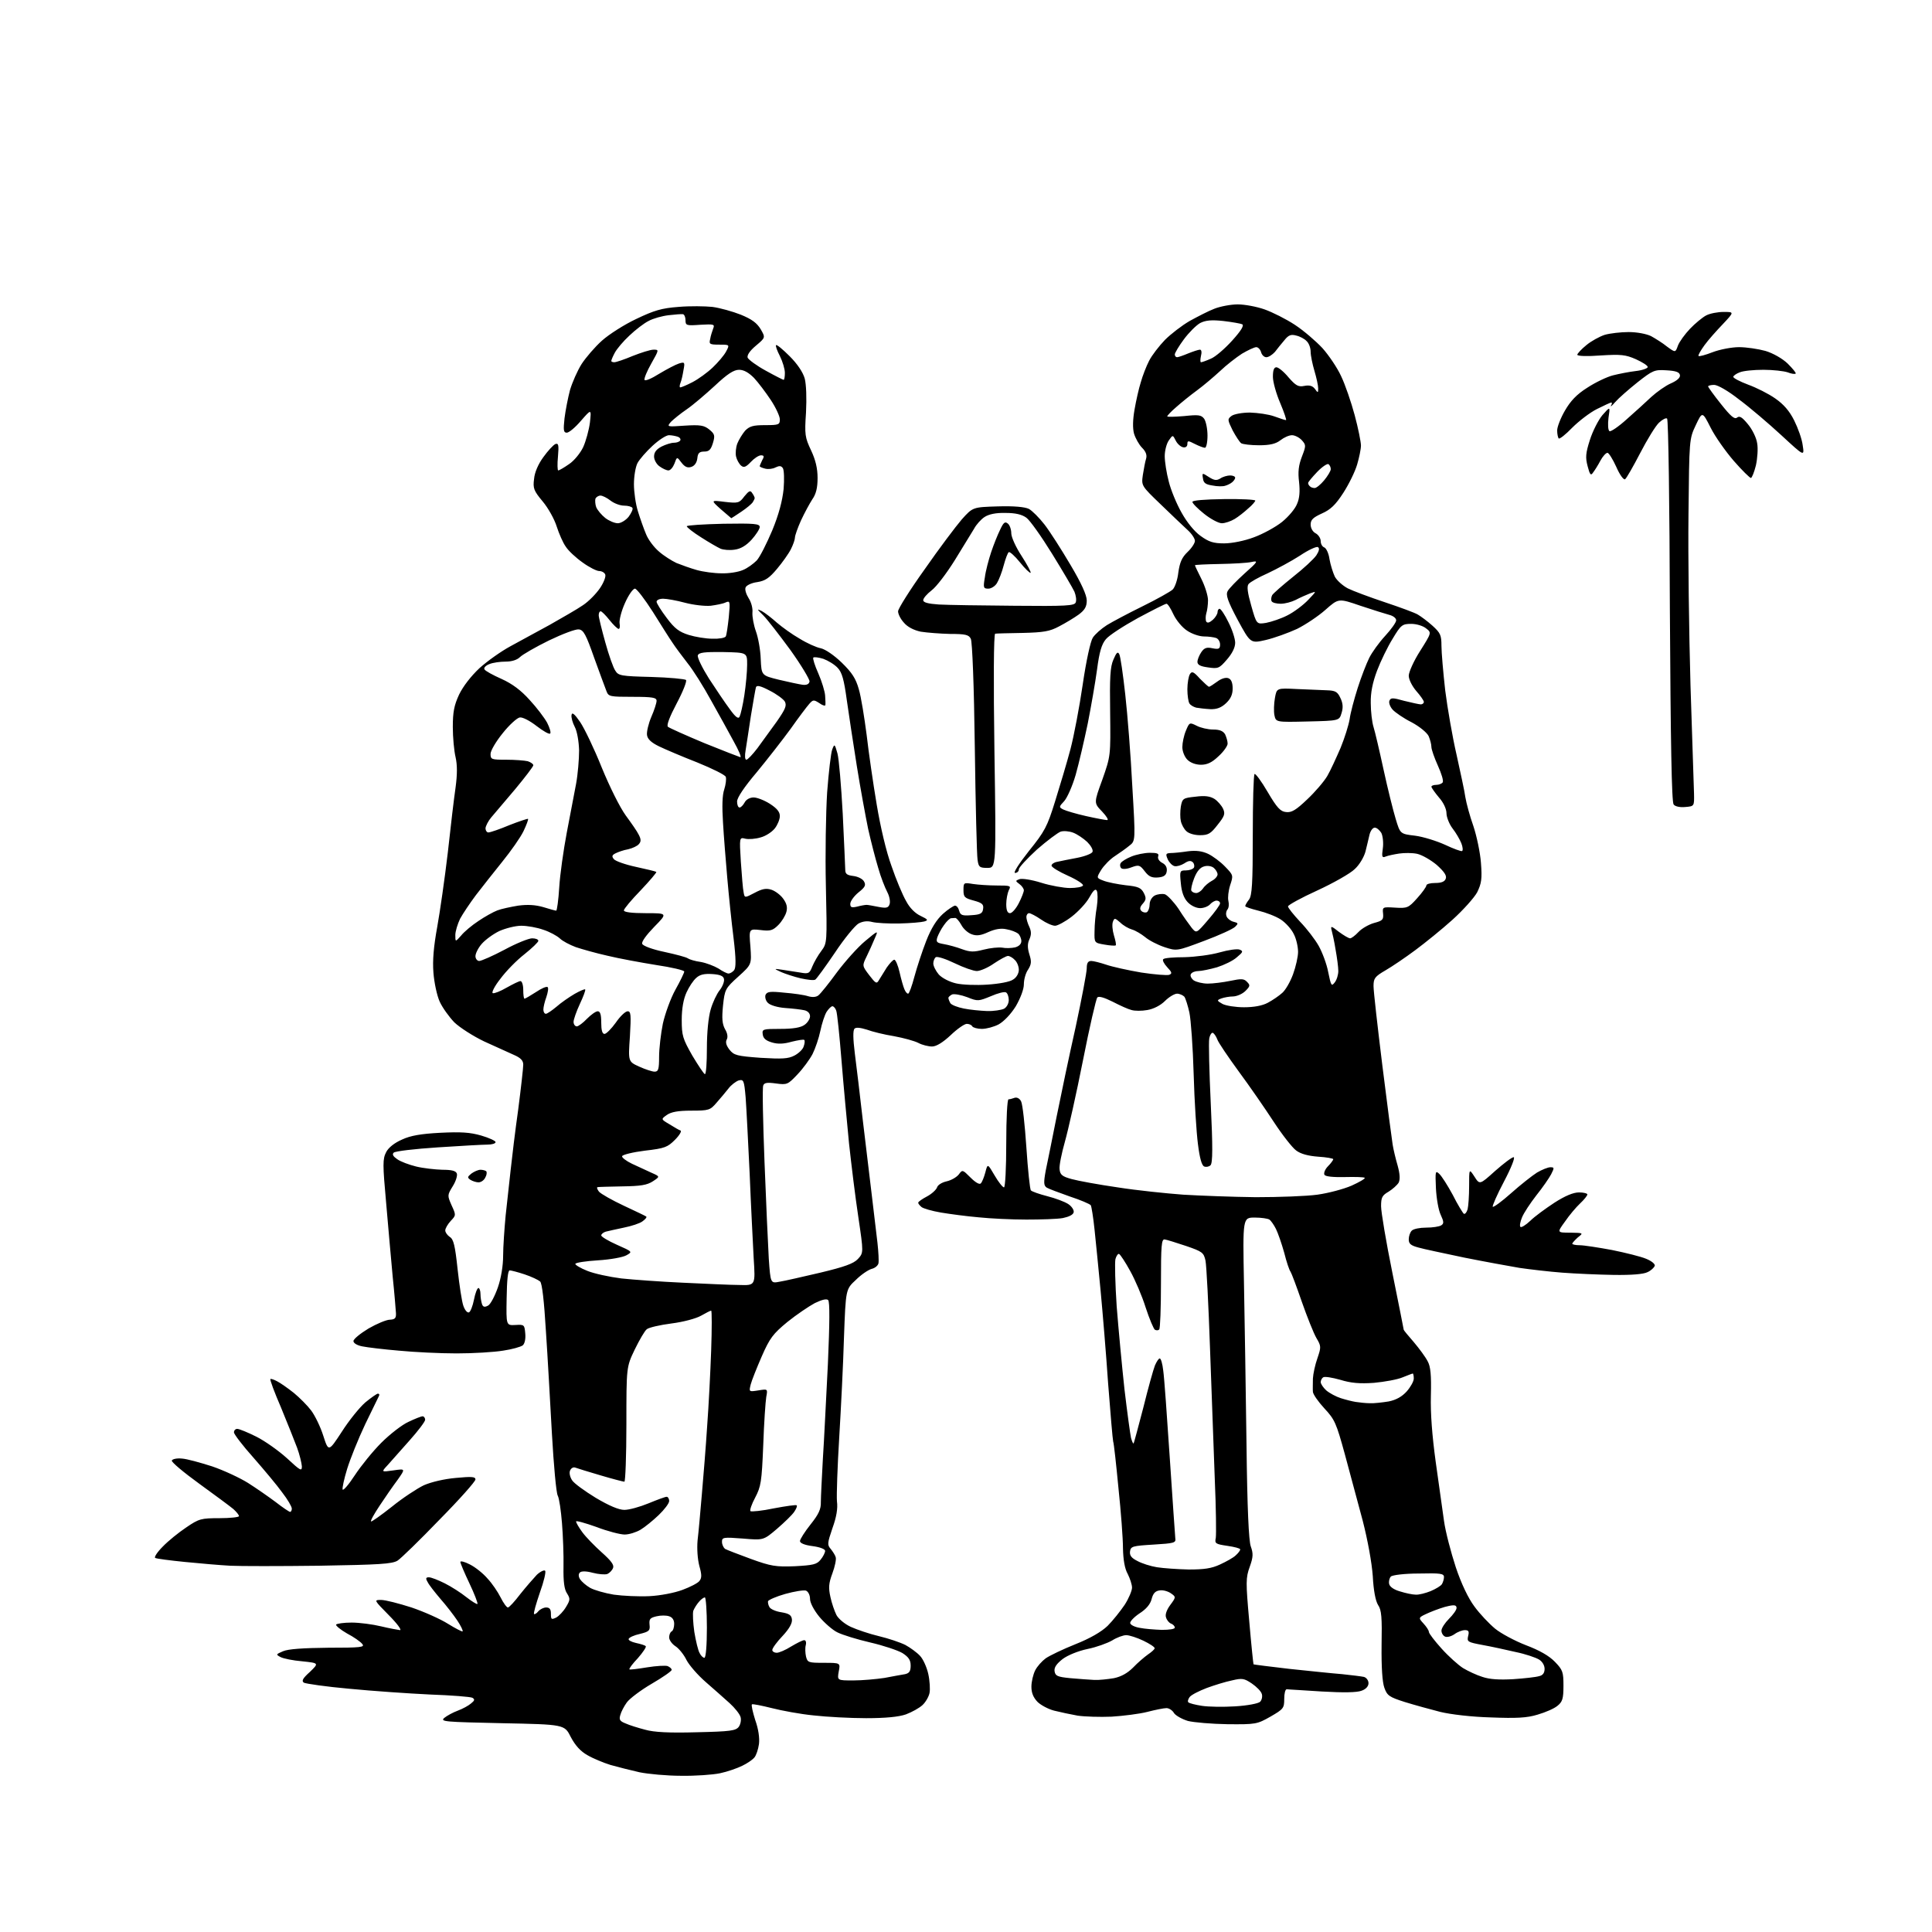 <?xml version="1.0" encoding="UTF-8" standalone="no"?>
<svg 
  version="1.1" 
  xmlns="http://www.w3.org/2000/svg" 
  xmlns:xlink="http://www.w3.org/1999/xlink" 
  xmlns:svg="http://www.w3.org/2000/svg"
  xmlns:rdf="http://www.w3.org/1999/02/22-rdf-syntax-ns#"
  xmlns:cc="http://creativecommons.org/ns#"
  xmlns:dc="http://purl.org/dc/elements/1.1/"
  viewBox="0 0 768 768"
  width="768"
  height="768"
>
<style>svg {background-color: white; }</style>"
<path stroke="none" fill="black" fill-rule="evenodd" d="M270.7,705.9C265.1,705.9 257.6,705.2 254.2,704.5C250.7,703.7 245.5,702.4 242.7,701.6C239.8,700.7 235.7,699.0 233.5,697.7C230.8,696.2 228.7,693.9 226.9,690.5C224.4,685.5 224.4,685.5 199.6,685.0C176.8,684.5 174.9,684.4 176.6,682.9C177.7,682.0 180.1,680.7 182.0,680.0C183.9,679.3 186.3,678.0 187.3,677.1C188.7,676.0 188.8,675.5 187.8,674.9C187.1,674.5 179.5,673.9 171.0,673.6C162.5,673.2 148.0,672.2 138.8,671.3C129.7,670.5 121.6,669.3 120.8,668.9C119.8,668.2 120.3,667.2 123.2,664.6C126.8,661.1 126.8,661.1 120.2,660.4C116.5,660.1 112.6,659.3 111.5,658.7C109.6,657.7 109.7,657.6 112.5,656.4C114.5,655.5 120.6,655.1 130.4,655.0C143.6,655.0 145.1,654.8 144.0,653.5C143.3,652.6 140.6,650.7 137.9,649.3C135.3,647.8 133.4,646.2 133.6,645.8C133.9,645.4 136.7,645.0 139.8,645.0C142.9,645.0 148.2,645.7 151.5,646.5C154.8,647.3 158.2,647.9 159.0,648.0C159.8,648.0 157.8,645.3 154.5,642.0C148.6,636.0 148.6,636.0 151.5,636.0C153.2,636.0 158.6,637.4 163.6,639.0C168.6,640.7 175.1,643.6 178.1,645.5C181.0,647.3 183.7,648.7 183.9,648.5C184.1,648.2 183.2,646.3 181.8,644.2C180.4,642.1 177.4,638.2 175.1,635.6C172.9,633.0 170.5,630.0 170.0,628.9C169.1,627.4 169.3,627.0 170.5,627.0C171.4,627.0 174.2,628.1 176.8,629.4C179.4,630.7 183.3,633.2 185.4,634.9C187.6,636.6 189.5,637.8 189.8,637.6C190.0,637.3 188.6,633.6 186.6,629.4C184.6,625.2 183.0,621.4 183.0,620.9C183.0,620.4 184.7,620.8 186.8,621.9C189.0,623.0 192.1,625.5 193.8,627.5C195.6,629.4 197.9,632.8 199.0,635.0C200.1,637.2 201.4,639.0 201.9,639.0C202.4,639.0 204.6,636.6 206.8,633.7C209.1,630.8 212.1,627.4 213.4,626.0C214.8,624.7 216.3,624.0 216.7,624.4C217.1,624.8 216.2,628.7 214.6,633.1C213.1,637.5 212.0,641.3 212.3,641.6C212.5,641.8 213.3,641.4 214.0,640.5C214.7,639.7 216.1,639.0 217.1,639.0C218.5,639.0 219.0,639.7 219.0,641.5C219.0,643.8 219.2,643.9 221.1,643.0C222.2,642.4 224.0,640.5 225.0,638.8C226.7,636.0 226.7,635.5 225.4,633.4C224.3,631.8 223.9,628.7 224.0,622.8C224.1,618.2 223.8,610.5 223.4,605.5C223.0,600.5 222.3,595.6 221.7,594.5C221.1,593.4 220.1,582.4 219.4,570.0C218.7,557.6 217.7,539.2 217.0,529.0C216.3,517.3 215.5,510.1 214.7,509.4C214.0,508.8 211.3,507.5 208.6,506.6C205.9,505.7 203.2,505.0 202.6,505.0C201.9,505.0 201.5,508.9 201.4,516.0C201.2,526.9 201.2,526.9 204.9,526.7C208.4,526.5 208.5,526.6 208.8,530.1C209.0,532.2 208.6,534.1 207.8,534.8C207.0,535.4 203.5,536.4 200.0,536.9C196.4,537.5 188.1,538.0 181.5,538.0C175.0,538.0 164.6,537.5 158.5,536.9C152.5,536.4 145.9,535.6 144.0,535.2C141.9,534.8 140.5,533.9 140.5,533.1C140.5,532.3 143.2,530.1 146.5,528.1C149.8,526.2 153.6,524.6 155.0,524.6C157.0,524.5 157.5,524.0 157.4,522.0C157.3,520.6 156.8,514.1 156.1,507.5C155.5,500.9 154.3,487.7 153.5,478.2C152.1,462.8 152.1,460.7 153.5,458.0C154.4,456.2 156.8,454.3 159.8,453.0C163.2,451.4 167.4,450.7 175.0,450.3C183.2,449.9 186.8,450.1 191.3,451.4C194.4,452.3 197.0,453.5 197.0,454.0C197.0,454.6 195.5,455.0 193.8,455.0C192.0,455.0 183.1,455.5 174.0,456.1C164.9,456.7 157.1,457.6 156.5,458.2C155.8,458.9 156.3,459.7 157.9,460.8C159.3,461.8 162.6,463.0 165.4,463.7C168.2,464.4 172.9,464.9 175.8,465.0C179.5,465.0 181.2,465.4 181.6,466.5C181.9,467.3 181.2,469.6 180.0,471.5C177.8,475.1 177.8,475.2 179.5,479.1C181.3,483.0 181.3,483.1 179.2,485.3C178.0,486.6 177.0,488.3 177.0,489.1C177.0,489.9 177.8,491.0 178.8,491.7C180.3,492.6 180.9,495.1 181.9,504.5C182.6,510.9 183.6,517.5 184.2,519.1C184.8,520.8 185.7,521.9 186.4,521.7C187.0,521.5 187.9,519.2 188.4,516.7C188.9,514.1 189.7,512.0 190.2,512.0C190.6,512.0 191.0,513.1 191.0,514.4C191.0,515.7 191.3,517.5 191.6,518.4C192.0,519.6 192.7,519.7 194.0,519.0C195.0,518.5 196.7,515.2 197.9,511.8C199.2,508.1 200.0,503.1 200.0,499.2C200.0,495.7 200.5,488.5 201.0,483.2C201.6,477.9 202.5,469.7 203.0,465.0C203.5,460.3 204.8,449.5 206.0,441.0C207.1,432.5 208.0,424.5 208.0,423.2C208.0,421.6 207.0,420.5 204.2,419.3C202.2,418.4 196.9,416.0 192.5,414.0C188.1,411.9 182.8,408.5 180.6,406.4C178.5,404.2 175.9,400.6 174.8,398.2C173.7,395.8 172.6,390.6 172.3,386.7C171.9,381.7 172.4,376.2 173.8,368.5C174.9,362.4 176.8,349.2 178.0,339.0C179.1,328.8 180.5,317.1 181.1,313.0C181.8,307.8 181.8,304.1 181.1,301.0C180.5,298.5 180.0,293.1 180.0,289.0C180.0,283.1 180.5,280.4 182.5,276.1C184.1,272.8 187.2,268.8 190.6,265.6C193.7,262.8 199.2,258.9 202.9,256.9C206.5,254.9 213.6,251.1 218.5,248.4C223.4,245.6 229.4,242.2 231.7,240.6C234.0,239.1 237.0,236.0 238.5,233.8C240.0,231.6 240.9,229.2 240.6,228.4C240.3,227.6 239.2,227.0 238.2,227.0C237.2,227.0 234.2,225.5 231.6,223.6C228.9,221.7 225.9,218.9 224.9,217.3C223.8,215.8 222.2,212.1 221.3,209.3C220.4,206.4 217.9,201.9 215.7,199.3C212.2,195.1 211.8,194.1 212.3,190.4C212.5,187.8 214.0,184.4 216.0,181.7C217.8,179.2 219.9,176.9 220.8,176.5C222.0,176.1 222.2,176.9 221.8,181.5C221.5,184.5 221.6,187.0 221.9,187.0C222.3,187.0 224.2,185.9 226.2,184.5C228.2,183.2 230.7,180.1 231.8,177.8C232.9,175.4 234.1,171.0 234.5,168.0C235.1,162.5 235.1,162.5 231.0,167.2C228.7,169.9 226.2,172.0 225.3,172.0C224.0,172.0 223.9,171.0 224.4,166.3C224.8,163.1 225.8,158.0 226.6,155.0C227.5,152.0 229.5,147.4 231.2,144.7C232.9,142.1 236.5,137.9 239.3,135.4C242.1,132.9 248.2,129.0 252.9,126.8C260.0,123.4 263.0,122.5 269.7,122.0C274.3,121.6 280.3,121.7 283.2,122.0C286.2,122.4 291.2,123.8 294.5,125.1C298.9,126.9 300.9,128.4 302.4,130.9C304.3,134.2 304.3,134.2 300.5,137.4C298.0,139.5 296.9,141.2 297.2,142.2C297.6,143.0 300.8,145.4 304.5,147.4C308.1,149.4 311.3,151.0 311.5,151.0C311.8,151.0 312.0,149.7 312.0,148.2C312.0,146.7 311.1,143.7 310.0,141.5C308.9,139.4 308.2,137.4 308.5,137.2C308.8,136.9 311.2,138.9 313.9,141.6C317.0,144.7 319.2,148.0 319.9,150.5C320.5,152.9 320.7,158.2 320.4,164.0C319.8,172.8 320.0,173.9 322.4,179.0C324.2,182.8 325.0,186.2 325.0,190.0C325.0,193.9 324.4,196.4 322.9,198.5C321.8,200.2 319.8,203.9 318.4,206.9C317.1,209.8 316.0,212.9 316.0,213.7C316.0,214.5 315.3,216.5 314.4,218.3C313.5,220.1 311.0,223.6 308.9,226.1C305.8,229.8 304.2,230.9 301.0,231.4C298.7,231.7 296.7,232.7 296.4,233.5C296.0,234.3 296.6,236.2 297.6,237.8C298.6,239.3 299.3,241.8 299.1,243.5C299.0,245.2 299.6,248.5 300.5,251.0C301.4,253.5 302.3,258.4 302.4,262.0C302.7,268.5 302.7,268.5 309.6,270.2C313.4,271.1 317.6,272.0 319.0,272.2C320.6,272.4 321.6,272.0 321.8,270.9C321.9,270.1 318.5,264.4 314.2,258.4C309.8,252.4 305.0,246.2 303.4,244.6C300.8,242.1 300.8,241.9 302.8,242.9C304.1,243.6 306.8,245.7 308.8,247.5C310.9,249.3 314.9,252.2 317.9,253.9C320.8,255.7 324.6,257.4 326.3,257.7C328.1,258.1 331.6,260.5 334.6,263.4C338.7,267.4 340.2,269.7 341.4,274.0C342.3,277.0 343.6,285.2 344.5,292.1C345.3,299.1 347.1,311.5 348.5,319.8C350.0,328.8 352.3,338.6 354.4,344.3C356.2,349.6 358.8,355.8 360.2,358.2C361.6,360.9 363.8,363.1 366.0,364.1C368.9,365.5 369.1,365.8 367.4,366.3C366.4,366.6 361.9,367.0 357.5,367.1C353.1,367.2 348.2,366.9 346.7,366.5C344.8,366.0 343.0,366.2 341.3,367.1C339.9,367.9 335.6,373.1 331.9,378.7C328.1,384.3 324.6,389.1 324.1,389.4C323.6,389.8 321.0,389.5 318.3,388.9C315.7,388.3 312.1,387.1 310.5,386.4C307.5,385.0 307.5,385.0 311.0,385.5C312.9,385.8 316.1,386.3 318.1,386.6C321.4,387.2 321.8,387.0 322.9,384.2C323.6,382.5 325.2,379.7 326.5,378.0C328.8,374.9 328.8,374.7 328.3,352.2C328.0,339.7 328.3,323.0 328.8,315.0C329.4,307.0 330.3,299.4 330.8,298.0C331.7,295.6 331.8,295.6 332.9,299.5C333.5,301.7 334.4,312.5 335.0,323.5C335.5,334.5 336.0,344.5 336.0,345.7C336.0,347.4 336.7,347.9 339.1,348.2C340.9,348.4 342.8,349.3 343.4,350.3C344.3,351.8 344.0,352.6 341.2,354.8C339.4,356.3 338.0,358.3 338.0,359.3C338.0,360.7 338.5,360.9 340.7,360.4C342.2,360.0 343.9,359.7 344.5,359.7C345.0,359.7 347.2,360.1 349.2,360.5C352.3,361.1 353.1,360.9 353.6,359.5C354.0,358.5 353.6,356.3 352.7,354.6C351.8,352.9 350.1,348.6 349.1,345.0C348.0,341.4 346.2,334.4 345.1,329.5C344.1,324.6 342.0,313.3 340.6,304.5C339.2,295.7 337.4,283.9 336.6,278.2C335.5,270.1 334.7,267.3 333.0,265.5C331.7,264.1 329.2,262.6 327.3,261.9C325.4,261.3 323.6,261.1 323.3,261.4C323.0,261.7 323.9,264.6 325.3,267.7C326.7,270.9 327.9,274.9 328.0,276.5C328.1,278.1 328.2,279.8 328.1,280.3C328.0,280.7 326.9,280.4 325.7,279.5C323.5,278.1 323.2,278.1 321.7,279.8C320.8,280.8 317.4,285.3 314.3,289.7C311.1,294.1 305.0,301.9 300.8,307.0C295.8,312.9 293.0,317.1 293.0,318.6C293.0,319.9 293.4,321.0 294.0,321.0C294.5,321.0 295.4,320.1 296.0,319.0C296.6,317.8 298.1,317.0 299.6,317.0C300.9,317.0 303.8,318.1 306.0,319.5C308.8,321.3 310.0,322.7 310.0,324.4C310.0,325.7 309.1,327.9 308.0,329.3C306.8,330.8 304.3,332.4 302.3,332.9C300.3,333.5 297.6,333.7 296.3,333.4C293.9,332.8 293.9,332.8 294.5,342.6C294.9,348.1 295.3,353.5 295.6,354.7C296.0,357.0 296.0,357.0 300.0,354.9C303.0,353.3 304.6,353.0 306.7,353.7C308.2,354.2 310.3,355.8 311.3,357.2C312.7,359.1 313.1,360.6 312.6,362.5C312.2,364.0 310.8,366.3 309.4,367.7C307.2,369.9 306.2,370.2 302.3,369.7C297.7,369.2 297.7,369.2 298.3,376.3C298.8,383.4 298.8,383.4 293.5,388.2C288.3,392.9 288.1,393.3 287.4,399.8C286.9,404.9 287.1,407.0 288.2,409.1C289.2,410.7 289.4,412.3 288.9,413.2C288.3,414.3 288.7,415.6 290.0,417.3C291.8,419.5 292.9,419.8 302.4,420.5C310.9,421.0 313.3,420.9 315.8,419.6C317.5,418.7 319.2,417.1 319.5,415.9C319.9,414.8 320.0,413.6 319.7,413.4C319.5,413.1 317.2,413.5 314.7,414.1C311.6,415.0 309.2,415.1 306.9,414.4C304.5,413.7 303.4,412.8 303.2,411.2C302.9,409.1 303.2,409.0 310.2,409.0C315.2,409.0 318.3,408.5 319.8,407.4C321.0,406.6 322.0,405.0 322.0,404.0C322.0,402.8 321.1,401.9 319.8,401.6C318.5,401.3 315.1,400.9 312.2,400.7C309.2,400.5 306.2,399.6 305.3,398.7C304.4,397.9 304.0,396.4 304.3,395.5C304.9,394.2 306.1,394.0 311.7,394.6C315.5,394.9 319.7,395.5 321.2,396.0C322.9,396.5 324.4,396.4 325.3,395.7C326.2,395.0 329.5,390.9 332.7,386.5C336.0,382.1 341.0,376.5 343.9,374.1C349.2,369.7 349.2,369.7 347.7,373.1C346.9,375.0 345.5,378.2 344.5,380.2C342.7,383.9 342.7,383.9 345.5,387.6C348.1,391.0 348.5,391.2 349.4,389.6C350.0,388.6 351.4,386.4 352.5,384.6C353.7,382.9 355.0,381.5 355.5,381.5C356.0,381.5 357.0,383.8 357.6,386.5C358.2,389.2 359.1,392.3 359.5,393.2C359.9,394.2 360.5,395.0 361.0,395.0C361.4,395.0 362.5,392.0 363.5,388.2C364.5,384.5 366.6,378.1 368.2,374.0C370.2,368.9 372.3,365.6 374.8,363.3C376.8,361.5 379.0,360.1 379.6,360.0C380.3,360.0 381.0,360.9 381.3,362.1C381.8,363.8 382.5,364.1 386.2,363.8C389.7,363.6 390.6,363.1 390.8,361.3C391.1,359.5 390.4,358.9 387.1,358.0C383.4,357.0 383.0,356.6 383.0,353.8C383.0,350.8 383.1,350.8 386.8,351.4C388.8,351.7 393.1,352.0 396.3,352.0C401.7,352.0 402.0,352.1 401.0,353.9C400.5,355.0 400.0,357.5 400.0,359.4C400.0,361.9 400.5,363.0 401.5,363.0C402.3,363.0 403.9,361.2 405.0,359.0C406.1,356.9 407.0,354.5 407.0,353.9C407.0,353.3 406.2,352.1 405.2,351.4C403.6,350.2 403.6,350.1 405.2,349.5C406.2,349.1 410.1,349.7 413.9,350.9C417.7,352.1 422.9,353.0 425.3,353.0C427.8,353.0 430.2,352.6 430.5,352.0C430.8,351.5 428.1,349.7 424.5,348.1C420.9,346.5 418.0,344.7 418.0,344.1C418.0,343.5 419.0,342.8 420.2,342.6C421.5,342.3 425.0,341.6 428.2,341.0C431.3,340.4 434.1,339.3 434.3,338.6C434.6,337.8 433.6,336.1 432.2,334.7C430.7,333.3 428.2,331.6 426.6,331.0C425.0,330.4 422.8,330.2 421.6,330.6C420.5,331.0 416.2,334.2 412.2,337.7C408.3,341.3 405.0,344.8 405.0,345.6C405.0,346.4 404.3,347.0 403.5,347.0C402.7,347.0 404.9,343.5 409.0,338.3C415.3,330.5 416.3,328.6 419.4,318.6C421.3,312.5 424.1,303.2 425.5,297.9C426.9,292.6 429.1,281.0 430.4,272.1C431.8,262.5 433.5,254.9 434.4,253.5C435.3,252.1 437.8,249.9 440.0,248.5C442.1,247.2 448.5,243.8 454.2,241.0C459.9,238.2 465.2,235.2 466.1,234.4C467.0,233.6 468.1,230.5 468.4,227.6C469.0,223.5 469.8,221.6 472.1,219.4C473.7,217.9 475.0,215.9 475.0,215.0C475.0,214.1 473.7,212.1 472.0,210.6C470.4,209.1 465.6,204.6 461.4,200.5C453.7,193.1 453.7,193.1 454.3,188.8C454.7,186.4 455.2,183.5 455.6,182.3C456.0,180.9 455.5,179.5 454.0,178.0C452.8,176.8 451.4,174.3 450.8,172.4C450.2,170.2 450.3,166.8 451.0,162.8C451.6,159.3 452.7,154.4 453.5,151.9C454.2,149.4 455.7,145.5 456.8,143.4C457.9,141.2 460.8,137.5 463.1,135.1C465.4,132.8 469.8,129.4 472.9,127.6C476.0,125.9 480.4,123.6 482.8,122.7C485.1,121.8 489.3,121.0 492.0,121.0C494.8,121.0 499.6,121.9 502.7,123.0C505.8,124.1 511.2,126.8 514.7,129.1C518.2,131.4 523.1,135.6 525.7,138.4C528.2,141.2 531.6,146.2 533.1,149.5C534.7,152.8 537.1,159.8 538.5,165.0C539.9,170.2 541.0,175.7 541.0,177.1C541.0,178.5 540.3,181.9 539.5,184.6C538.7,187.4 536.2,192.5 534.0,195.9C530.9,200.7 528.9,202.6 525.5,204.1C522.0,205.7 521.0,206.6 521.0,208.5C521.0,209.9 521.8,211.4 523.0,212.0C524.1,212.6 525.0,214.0 525.0,215.1C525.0,216.2 525.6,217.3 526.4,217.6C527.2,217.9 528.2,220.0 528.5,222.3C528.9,224.6 529.9,227.7 530.6,229.2C531.4,230.7 533.7,232.8 535.8,233.9C537.8,234.9 544.5,237.4 550.5,239.4C556.5,241.4 562.5,243.6 563.6,244.3C564.8,245.0 567.4,246.9 569.4,248.7C572.6,251.6 573.0,252.5 573.0,256.7C573.0,259.3 573.7,267.4 574.5,274.5C575.4,281.6 577.4,293.1 579.0,300.0C580.5,306.9 582.2,314.5 582.5,316.9C582.9,319.3 584.3,324.5 585.7,328.4C587.0,332.3 588.4,338.9 588.7,343.0C589.2,349.4 588.9,351.2 587.2,354.7C586.0,356.9 581.6,361.8 577.4,365.6C573.2,369.4 566.5,374.8 562.6,377.7C558.7,380.6 553.4,384.2 550.8,385.7C546.5,388.2 546.0,388.9 546.0,392.0C546.0,394.0 547.6,408.1 549.5,423.5C551.4,438.9 553.3,453.1 553.6,455.0C553.9,456.9 554.8,460.7 555.6,463.4C556.5,466.7 556.6,468.8 556.0,470.1C555.4,471.1 553.6,472.7 552.0,473.7C549.4,475.2 549.0,476.0 549.0,479.5C549.0,481.8 551.0,493.7 553.5,506.0C556.0,518.3 558.0,528.5 558.0,528.6C558.0,528.8 559.8,531.0 562.0,533.5C564.2,536.1 566.7,539.5 567.5,541.1C568.7,543.2 569.0,546.7 568.8,554.7C568.6,561.9 569.3,570.7 570.7,581.0C571.9,589.5 573.4,600.1 574.0,604.5C574.6,608.9 576.8,617.2 578.7,623.0C580.9,629.6 583.7,635.4 586.1,638.6C588.2,641.5 591.9,645.4 594.3,647.4C596.6,649.3 602.2,652.3 606.6,654.0C611.9,656.0 615.8,658.2 618.1,660.6C621.2,663.8 621.5,664.6 621.5,670.1C621.5,675.3 621.1,676.5 619.1,678.1C617.8,679.2 614.3,680.7 611.2,681.6C607.0,682.9 602.8,683.1 592.6,682.7C585.0,682.5 576.6,681.5 572.5,680.5C568.6,679.5 562.4,677.8 558.5,676.6C552.2,674.6 551.4,674.0 550.3,670.9C549.5,668.7 549.1,662.8 549.2,654.0C549.4,643.0 549.2,640.0 547.8,638.0C546.8,636.4 546.0,632.3 545.7,626.5C545.3,621.1 543.7,612.3 541.7,604.5C539.8,597.4 536.6,585.5 534.6,578.1C531.2,565.7 530.6,564.3 526.5,559.9C524.0,557.2 522.0,554.3 521.9,553.3C521.8,552.3 521.9,549.9 521.9,548.0C522.0,546.1 522.8,542.4 523.7,539.9C525.2,535.5 525.2,535.1 523.3,531.9C522.2,530.0 519.6,523.5 517.5,517.5C515.4,511.4 513.4,506.1 513.0,505.5C512.5,504.9 511.4,501.6 510.5,498.0C509.5,494.4 508.0,490.1 507.2,488.5C506.4,486.9 505.2,485.2 504.6,484.8C504.0,484.4 501.4,484.0 498.8,484.0C494.0,484.0 494.0,484.0 494.5,510.2C494.8,524.7 495.2,553.3 495.5,573.9C495.8,599.8 496.4,612.4 497.2,614.7C498.2,617.5 498.2,618.9 496.8,622.8C495.2,627.2 495.2,628.9 496.6,644.5C497.4,653.8 498.2,661.5 498.3,661.6C498.4,661.7 504.8,662.5 512.5,663.4C520.2,664.2 529.6,665.2 533.5,665.5C537.4,665.9 541.3,666.4 542.2,666.6C543.2,666.9 544.0,668.0 544.0,669.1C544.0,670.3 543.0,671.5 541.2,672.1C539.4,672.8 534.1,672.9 525.5,672.4C518.4,671.9 512.0,671.6 511.5,671.5C510.9,671.5 510.5,673.2 510.5,675.4C510.5,679.0 510.2,679.4 505.0,682.4C499.7,685.4 499.2,685.5 488.0,685.4C481.7,685.3 474.6,684.7 472.2,684.1C469.9,683.4 467.4,682.0 466.7,681.0C466.1,679.9 464.7,679.0 463.7,679.0C462.6,679.0 459.2,679.7 456.1,680.5C453.0,681.3 446.6,682.1 441.9,682.4C437.3,682.6 431.2,682.4 428.4,682.0C425.6,681.5 421.4,680.6 419.0,680.0C416.7,679.4 413.7,677.8 412.4,676.5C410.8,674.8 410.0,673.0 410.0,670.5C410.0,668.5 410.7,665.6 411.5,664.0C412.3,662.4 414.2,660.3 415.7,659.2C417.3,658.1 422.5,655.6 427.5,653.6C433.3,651.3 437.8,648.7 440.3,646.3C442.4,644.2 445.4,640.4 447.1,637.9C448.7,635.4 450.0,632.3 450.0,631.1C450.0,629.9 449.2,627.5 448.3,625.7C447.1,623.6 446.5,620.1 446.4,615.5C446.4,611.6 445.6,600.9 444.6,591.5C443.7,582.1 442.8,573.8 442.5,573.0C442.3,572.2 441.4,561.8 440.5,550.0C439.7,538.2 438.3,521.5 437.5,513.0C436.7,504.5 435.6,493.6 435.1,488.8C434.6,484.0 433.9,479.6 433.6,479.1C433.2,478.6 429.5,477.0 425.2,475.6C421.0,474.1 416.9,472.6 416.1,472.1C414.9,471.3 414.8,470.2 415.7,465.3C416.4,462.1 418.3,452.5 420.0,444.0C421.7,435.5 425.1,419.3 427.6,408.2C430.0,397.0 432.0,386.5 432.0,384.9C432.0,382.8 432.5,382.0 433.8,382.0C434.7,382.0 437.4,382.7 439.8,383.5C442.1,384.3 448.4,385.7 453.7,386.6C459.0,387.4 464.0,387.8 464.8,387.5C466.0,387.0 465.9,386.5 464.0,384.5C462.7,383.1 462.0,381.7 462.4,381.3C462.8,380.8 466.6,380.5 470.8,380.5C475.1,380.4 481.3,379.6 484.8,378.6C488.3,377.6 491.9,377.1 492.8,377.5C494.3,378.1 494.1,378.5 491.7,380.5C490.2,381.9 486.6,383.6 483.8,384.5C481.0,385.3 477.6,386.0 476.4,386.0C475.1,386.0 473.8,386.5 473.4,387.2C473.0,387.8 473.5,388.9 474.5,389.7C475.6,390.4 478.1,391.0 480.1,391.0C482.2,391.0 486.2,390.5 489.1,389.9C493.4,389.0 494.5,389.0 495.7,390.3C497.0,391.6 497.0,392.0 495.1,393.9C493.9,395.1 491.8,396.0 490.3,396.1C488.7,396.1 486.6,396.5 485.5,396.9C483.6,397.6 483.7,397.8 486.0,399.1C487.4,399.8 491.2,400.4 494.5,400.4C498.4,400.4 501.8,399.8 504.0,398.6C505.9,397.6 508.5,395.8 509.7,394.7C511.0,393.6 512.9,390.3 514.0,387.3C515.1,384.3 516.0,380.3 516.0,378.4C516.0,376.4 515.3,373.2 514.3,371.3C513.4,369.4 511.1,366.8 509.1,365.5C507.1,364.2 503.1,362.7 500.2,362.0C497.4,361.3 495.0,360.5 495.0,360.2C495.0,359.8 495.7,358.6 496.5,357.6C497.7,356.0 498.0,351.2 498.0,332.0C498.0,319.0 498.3,308.0 498.7,307.7C499.0,307.3 501.4,310.5 503.9,314.8C507.6,321.1 509.0,322.6 511.2,322.8C513.4,323.1 515.2,322.0 519.6,317.8C522.7,314.9 526.3,310.7 527.6,308.5C528.9,306.3 531.2,301.2 532.9,297.3C534.5,293.4 536.1,288.3 536.5,285.9C536.8,283.5 538.3,277.9 539.7,273.5C541.1,269.1 543.2,263.7 544.3,261.5C545.4,259.3 548.2,255.4 550.6,252.8C553.0,250.2 555.0,247.4 555.0,246.6C555.0,245.7 553.8,244.8 552.2,244.4C550.7,244.0 545.6,242.4 540.8,240.8C532.1,237.8 532.1,237.8 526.9,242.4C524.1,244.9 519.0,248.3 515.6,250.0C512.1,251.6 506.6,253.6 503.2,254.4C497.1,255.8 497.1,255.8 492.0,246.4C488.0,238.9 487.2,236.5 488.0,235.0C488.5,234.0 491.6,230.8 494.7,228.0C500.1,223.2 500.3,222.8 497.5,223.4C495.8,223.8 490.1,224.1 484.7,224.2C479.4,224.3 475.0,224.5 475.0,224.7C475.0,224.9 476.2,227.4 477.6,230.2C479.0,233.0 480.2,236.8 480.2,238.6C480.2,240.3 479.9,242.7 479.5,243.9C479.2,245.0 479.2,246.5 479.5,247.1C480.0,247.8 480.8,247.5 482.1,246.4C483.1,245.5 484.0,244.1 484.0,243.3C484.0,242.6 484.4,242.0 484.8,242.0C485.3,242.0 486.9,244.4 488.3,247.3C489.8,250.2 491.0,253.9 491.0,255.5C491.0,257.4 489.8,259.8 487.7,262.2C484.7,265.7 484.2,265.9 480.2,265.3C477.2,264.9 476.0,264.3 476.0,263.1C476.0,262.2 476.7,260.5 477.5,259.3C478.7,257.5 479.7,257.2 482.0,257.7C484.5,258.2 485.0,257.9 485.0,256.2C485.0,255.1 484.3,253.9 483.4,253.6C482.5,253.3 480.4,253.0 478.6,253.0C476.8,253.0 473.8,252.0 471.9,250.7C470.0,249.5 467.6,246.6 466.5,244.3C465.4,241.9 464.2,240.0 463.7,240.0C463.2,240.0 458.1,242.6 452.3,245.7C446.5,248.9 440.8,252.6 439.6,254.1C437.9,256.1 437.0,259.2 436.1,266.1C435.4,271.3 433.7,281.0 432.4,287.6C431.0,294.3 428.9,303.4 427.6,308.0C426.3,312.5 424.2,317.2 423.0,318.5C420.9,320.7 420.9,320.9 422.7,321.8C423.7,322.3 427.7,323.5 431.7,324.4C435.7,325.3 439.5,326.0 440.1,326.0C440.8,326.0 439.9,324.5 438.1,322.6C434.8,319.2 434.8,319.2 438.2,309.9C441.5,300.5 441.5,300.5 441.3,283.2C441.1,269.4 441.3,265.1 442.6,262.2C443.8,259.4 444.3,258.9 444.9,260.0C445.4,260.8 446.4,268.0 447.3,276.0C448.2,284.0 449.5,300.4 450.1,312.4C451.4,334.3 451.4,334.3 448.9,336.2C447.6,337.3 445.0,339.1 443.2,340.3C441.3,341.5 438.9,344.0 437.8,345.7C435.8,349.0 435.8,349.0 438.7,350.1C440.2,350.7 444.2,351.5 447.5,351.9C452.5,352.4 453.6,352.9 454.7,355.0C455.7,357.0 455.6,357.7 454.3,359.2C453.1,360.5 453.0,361.4 453.7,362.1C454.3,362.7 455.3,362.9 455.9,362.6C456.5,362.2 457.0,360.8 457.0,359.5C457.0,358.1 457.9,356.6 459.0,356.0C460.2,355.4 462.0,355.2 463.1,355.5C464.1,355.9 466.6,358.5 468.5,361.3C470.3,364.2 472.7,367.5 473.7,368.8C475.6,371.1 475.6,371.1 480.3,365.6C482.9,362.6 485.0,359.7 485.0,359.1C485.0,358.5 484.4,358.0 483.6,358.0C482.9,358.0 481.7,358.7 481.0,359.5C480.3,360.3 478.5,361.0 477.1,361.0C475.5,361.0 473.4,360.0 472.1,358.6C470.6,357.0 469.7,354.6 469.4,351.1C468.9,346.2 469.0,346.0 471.4,346.0C472.8,346.0 474.2,345.5 474.6,344.9C474.9,344.3 474.7,343.3 474.2,342.8C473.4,342.0 472.4,342.1 470.8,343.2C469.5,344.0 467.8,344.5 466.9,344.3C466.0,344.1 464.8,342.9 464.2,341.6C463.3,339.5 463.4,339.2 465.3,339.1C466.5,339.1 469.6,338.8 472.2,338.4C475.4,338.0 477.8,338.3 480.2,339.4C482.1,340.3 485.2,342.6 487.0,344.5C490.3,347.9 490.3,348.0 489.0,351.9C488.3,354.1 488.0,356.9 488.3,358.1C488.6,359.4 488.5,360.9 487.9,361.6C487.4,362.2 487.2,363.4 487.6,364.3C487.9,365.1 489.1,366.1 490.3,366.4C492.3,366.9 492.3,367.1 491.0,368.4C490.1,369.3 484.6,371.8 478.7,374.0C467.8,378.1 467.8,378.1 462.9,376.5C460.2,375.6 456.7,373.8 455.2,372.5C453.7,371.3 451.4,369.9 450.0,369.5C448.6,369.1 446.5,367.9 445.3,366.7C443.2,364.9 443.0,364.8 442.4,366.4C442.0,367.4 442.2,369.8 442.8,371.8C443.4,373.8 443.8,375.6 443.5,375.8C443.3,376.0 441.3,375.9 439.1,375.5C435.0,374.8 435.0,374.8 435.1,370.2C435.1,367.6 435.5,363.2 436.0,360.5C436.4,357.8 436.4,354.9 436.0,354.1C435.5,353.1 434.6,353.9 433.0,356.8C431.8,359.0 428.6,362.4 426.0,364.4C423.4,366.4 420.4,368.0 419.4,368.0C418.3,368.0 415.8,366.9 413.8,365.5C411.8,364.1 409.6,363.0 409.1,363.0C408.5,363.0 408.0,363.7 408.0,364.5C408.0,365.3 408.5,367.1 409.2,368.5C410.0,370.3 410.0,371.6 409.2,373.4C408.4,375.1 408.4,376.8 409.2,379.4C410.1,382.2 410.0,383.3 408.7,385.4C407.7,386.8 407.0,389.4 407.0,391.3C407.0,393.2 405.7,396.7 403.8,400.0C401.8,403.2 399.1,406.0 397.0,407.2C395.1,408.2 392.1,409.0 390.3,409.0C388.6,409.0 386.8,408.5 386.5,408.0C386.2,407.4 385.2,407.0 384.3,407.0C383.4,407.0 380.5,409.0 377.9,411.5C374.8,414.4 372.2,416.0 370.5,416.0C369.1,416.0 366.6,415.4 365.1,414.6C363.6,413.8 359.2,412.6 355.4,411.9C351.6,411.3 346.7,410.1 344.6,409.3C342.0,408.5 340.3,408.3 339.7,408.9C339.0,409.6 339.1,413.0 339.8,418.7C340.4,423.5 341.9,435.6 343.0,445.5C344.2,455.4 345.8,468.9 346.6,475.5C347.4,482.1 348.4,490.4 348.8,494.0C349.2,497.6 349.4,501.2 349.2,502.2C349.0,503.1 347.8,504.1 346.5,504.4C345.1,504.8 342.3,506.7 340.2,508.8C336.2,512.5 336.2,512.5 335.5,531.5C335.2,542.0 334.3,560.0 333.6,571.5C332.9,583.0 332.5,594.4 332.7,596.8C333.1,599.6 332.5,603.1 330.9,607.5C328.9,613.4 328.8,614.1 330.2,615.7C331.0,616.7 332.0,618.2 332.2,619.0C332.5,619.8 331.9,622.7 330.9,625.4C329.4,629.4 329.3,631.2 330.1,634.8C330.6,637.2 331.7,640.4 332.5,642.0C333.3,643.5 335.8,645.6 338.2,646.7C340.6,647.8 345.6,649.5 349.4,650.4C353.2,651.3 357.9,652.9 359.9,653.9C361.9,655.0 364.5,656.9 365.7,658.2C366.9,659.4 368.4,662.7 369.0,665.4C369.6,668.1 369.8,671.6 369.5,673.0C369.2,674.5 367.9,676.7 366.7,677.8C365.4,679.0 362.5,680.6 360.1,681.5C357.2,682.5 352.0,683.0 344.3,683.0C338.1,683.0 328.6,682.5 323.4,681.9C318.2,681.4 310.7,680.0 306.8,679.0C302.8,678.0 299.3,677.3 298.9,677.5C298.6,677.8 299.2,680.5 300.2,683.7C301.5,687.3 302.0,690.9 301.7,693.3C301.4,695.4 300.6,697.8 299.9,698.6C299.2,699.5 297.0,701.0 295.1,701.9C293.1,702.9 289.1,704.3 286.2,704.9C283.3,705.5 276.3,706.0 270.7,705.9zM276.9,688.6C290.4,688.3 292.5,688.0 293.7,686.4C294.4,685.4 294.7,683.7 294.4,682.6C294.1,681.4 292.1,678.9 290.0,677.0C287.9,675.1 283.6,671.3 280.5,668.6C277.4,665.9 274.0,662.0 272.9,659.9C271.9,657.8 269.9,655.3 268.5,654.4C267.1,653.5 266.0,651.9 266.0,650.9C266.0,649.9 266.4,648.8 267.0,648.5C267.6,648.2 268.0,646.8 268.0,645.5C268.0,644.0 267.3,642.9 266.0,642.5C264.9,642.1 262.6,642.1 261.0,642.5C258.4,643.1 258.0,643.6 258.2,645.8C258.5,648.2 258.0,648.6 254.4,649.5C252.1,650.0 250.1,650.9 249.9,651.5C249.7,652.0 251.0,652.7 252.8,653.1C254.6,653.5 256.4,654.0 256.7,654.4C257.0,654.7 255.6,656.8 253.6,659.1C251.5,661.3 250.0,663.3 250.2,663.6C250.4,663.8 253.6,663.4 257.2,662.8C260.9,662.2 264.6,662.0 265.4,662.3C266.3,662.7 267.0,663.3 267.0,663.8C267.0,664.3 263.4,666.8 259.1,669.3C254.8,671.8 250.3,675.2 249.2,676.7C248.1,678.2 246.9,680.5 246.6,681.7C246.0,683.6 246.4,684.2 248.7,685.1C250.2,685.8 253.8,686.9 256.5,687.6C260.0,688.6 266.1,688.9 276.9,688.6zM491.0,678.3C495.9,678.0 500.1,677.2 500.9,676.5C501.6,675.8 501.9,674.4 501.6,673.4C501.3,672.3 499.5,670.5 497.6,669.2C494.6,667.2 493.8,667.0 489.7,668.0C487.2,668.5 482.7,669.9 479.7,671.0C476.6,672.2 473.6,673.7 472.9,674.6C472.3,675.4 472.0,676.4 472.4,676.7C472.8,677.1 475.2,677.7 477.8,678.1C480.4,678.5 486.3,678.6 491.0,678.3zM339.2,668.0C342.7,668.0 348.3,667.5 351.6,667.0C354.8,666.4 358.5,665.7 359.8,665.5C361.5,665.1 362.0,664.3 362.0,662.1C362.0,659.9 361.2,658.7 358.7,657.1C356.8,656.0 351.1,654.1 345.9,652.9C340.7,651.7 334.9,649.9 332.9,648.9C331.0,648.0 327.7,645.1 325.7,642.7C323.5,640.0 322.0,637.1 322.0,635.6C322.0,634.1 321.3,632.7 320.4,632.3C319.5,632.0 315.8,632.6 312.2,633.6C308.6,634.6 305.5,636.0 305.3,636.5C305.2,637.0 305.4,638.1 305.9,638.9C306.4,639.7 308.5,640.6 310.6,640.9C313.6,641.4 314.6,642.0 314.8,643.7C315.0,645.2 313.8,647.4 311.1,650.3C308.8,652.7 307.0,655.2 307.0,655.9C307.0,656.5 307.8,657.0 308.8,657.0C309.7,657.0 312.3,655.9 314.5,654.5C316.7,653.2 319.0,652.0 319.7,652.0C320.3,652.0 320.6,652.8 320.3,654.0C320.0,655.1 320.1,657.1 320.4,658.5C321.0,660.9 321.4,661.0 327.6,661.0C334.1,661.0 334.1,661.0 333.4,664.5C332.8,668.0 332.8,668.0 339.2,668.0zM435.0,667.8C436.9,667.9 440.4,667.5 442.8,667.1C445.7,666.5 448.2,665.1 450.4,662.9C452.2,661.0 454.9,658.7 456.3,657.7C457.8,656.7 459.0,655.6 459.0,655.2C459.0,654.7 457.0,653.4 454.5,652.2C452.0,651.0 448.9,650.0 447.7,650.0C446.5,650.0 444.0,650.9 442.1,652.1C440.2,653.2 435.8,654.8 432.3,655.5C428.5,656.3 424.4,658.0 422.4,659.5C420.0,661.4 419.0,662.8 419.2,664.3C419.5,666.2 420.3,666.6 425.5,667.1C428.8,667.4 433.1,667.7 435.0,667.8zM601.5,667.5C605.9,667.2 610.5,666.7 611.8,666.3C613.3,666.0 614.0,665.0 614.0,663.4C614.0,662.0 613.1,660.5 611.8,659.7C610.5,658.9 606.4,657.5 602.5,656.7C598.6,655.8 592.7,654.5 589.3,653.9C583.4,652.8 583.1,652.6 583.6,650.4C584.1,648.5 583.8,648.0 582.3,648.0C581.3,648.0 579.4,648.7 578.2,649.6C576.9,650.5 575.3,650.9 574.5,650.6C573.7,650.3 573.0,649.2 573.0,648.2C573.0,647.2 574.4,645.1 576.0,643.5C577.6,641.9 579.0,640.0 579.0,639.2C579.0,638.1 578.2,637.9 575.9,638.4C574.2,638.7 570.8,639.9 568.2,641.0C563.7,643.0 563.7,643.0 565.8,645.3C567.0,646.6 568.0,648.1 568.0,648.7C568.0,649.3 570.3,652.3 573.1,655.4C575.8,658.4 579.7,661.9 581.6,663.1C583.6,664.3 587.0,665.9 589.3,666.6C592.2,667.6 596.1,667.8 601.5,667.5zM280.0,659.0C280.6,659.0 281.0,654.0 281.0,647.0C281.0,640.4 280.6,635.0 280.2,635.0C279.7,635.0 278.6,635.8 277.8,636.8C277.0,637.7 276.0,639.3 275.6,640.3C275.3,641.4 275.5,645.1 276.0,648.7C276.6,652.3 277.5,656.1 278.1,657.1C278.6,658.2 279.5,659.0 280.0,659.0zM461.8,647.9C464.8,647.9 467.0,647.6 467.0,647.0C467.0,646.4 466.3,645.7 465.5,645.4C464.7,645.1 463.8,644.0 463.5,642.9C463.1,641.8 463.8,639.9 465.2,638.0C467.5,634.9 467.5,634.8 465.5,633.4C464.4,632.6 462.4,632.0 461.1,632.2C459.3,632.4 458.4,633.3 457.8,635.6C457.3,637.7 455.6,639.7 452.9,641.4C450.7,642.9 449.0,644.7 449.3,645.3C449.5,646.0 451.2,646.8 453.1,647.1C455.0,647.5 458.9,647.8 461.8,647.9zM258.1,634.5C262.4,634.3 268.1,633.2 271.3,632.0C274.3,630.9 277.4,629.3 278.0,628.5C279.0,627.3 279.0,626.0 278.0,622.5C277.3,619.8 277.0,615.7 277.3,612.3C277.7,609.1 278.4,600.9 279.0,594.0C279.6,587.1 280.6,575.0 281.1,567.0C281.7,559.0 282.4,545.4 282.7,536.8C283.0,528.1 283.0,521.0 282.7,521.0C282.4,521.0 280.6,521.9 278.7,523.0C276.8,524.1 271.7,525.5 266.9,526.1C262.3,526.7 257.9,527.7 257.1,528.4C256.3,529.0 254.2,532.6 252.3,536.5C249.0,543.4 249.0,543.4 249.0,566.2C249.0,578.7 248.6,589.0 248.2,589.0C247.8,589.0 243.5,587.9 238.8,586.5C234.0,585.1 229.5,583.7 228.7,583.4C227.9,583.1 227.0,583.6 226.6,584.6C226.2,585.5 226.6,587.2 227.4,588.4C228.1,589.6 232.4,592.7 236.8,595.4C242.2,598.6 246.0,600.2 248.2,600.2C250.1,600.2 254.4,599.0 257.8,597.6C261.2,596.2 264.4,595.0 265.0,595.0C265.5,595.0 266.0,595.7 266.0,596.7C266.0,597.6 264.1,600.1 261.8,602.3C259.6,604.4 256.3,607.1 254.6,608.1C252.9,609.1 250.1,610.0 248.3,610.0C246.6,610.0 241.5,608.7 237.1,607.0C232.6,605.4 229.0,604.4 229.0,604.8C229.0,605.3 230.1,607.2 231.5,609.1C232.9,611.0 236.4,614.6 239.2,617.1C242.9,620.4 244.2,622.1 243.7,623.3C243.3,624.3 242.3,625.3 241.4,625.7C240.4,626.0 237.9,625.8 235.6,625.2C233.0,624.5 231.1,624.5 230.5,625.1C229.9,625.7 229.9,626.7 230.6,627.8C231.2,628.7 233.0,630.3 234.6,631.2C236.2,632.1 240.4,633.3 244.0,633.9C247.6,634.4 253.9,634.7 258.1,634.5zM562.8,633.9C564.0,634.0 566.7,633.3 568.7,632.5C570.8,631.6 572.8,630.4 573.2,629.7C573.6,629.0 574.0,627.8 574.0,626.9C574.0,625.5 572.6,625.3 564.0,625.5C558.4,625.5 553.5,626.1 552.9,626.7C552.3,627.3 552.0,628.6 552.2,629.6C552.4,630.7 554.0,631.9 556.5,632.6C558.7,633.3 561.5,633.9 562.8,633.9zM472.5,623.9C478.6,623.9 481.6,623.5 485.0,621.9C487.4,620.8 490.3,619.2 491.2,618.3C492.2,617.4 493.0,616.4 493.0,615.9C493.0,615.5 490.7,614.9 487.9,614.5C483.2,613.8 482.8,613.6 483.3,611.3C483.5,609.9 483.4,599.5 482.9,588.2C482.5,576.8 481.6,553.3 481.0,536.0C480.4,518.7 479.6,503.0 479.2,501.1C478.5,497.9 477.9,497.5 471.5,495.3C467.6,494.0 463.8,492.8 463.0,492.7C461.7,492.5 461.5,495.0 461.5,510.2C461.5,519.9 461.2,528.2 460.8,528.5C460.4,528.9 459.7,528.9 459.1,528.6C458.6,528.3 456.9,524.3 455.4,519.7C454.0,515.2 451.2,508.7 449.3,505.3C447.4,501.8 445.4,498.8 444.9,498.5C444.5,498.2 443.8,499.1 443.4,500.5C443.1,501.9 443.3,510.3 443.9,519.3C444.6,528.2 446.0,543.1 447.0,552.3C448.1,561.6 449.3,570.3 449.6,571.6C450.0,573.0 450.4,573.9 450.6,573.8C450.8,573.6 452.5,567.1 454.5,559.5C456.4,551.8 458.5,544.3 459.1,542.8C459.8,541.2 460.6,540.0 461.0,540.0C461.5,540.0 462.1,542.1 462.4,544.8C462.8,547.4 463.9,563.0 465.0,579.5C466.1,596.0 467.1,610.4 467.2,611.5C467.5,613.3 466.8,613.5 458.5,614.0C450.2,614.5 449.5,614.7 449.2,616.7C449.0,618.3 449.7,619.3 452.1,620.5C453.9,621.5 457.4,622.6 459.9,623.0C462.4,623.4 468.1,623.8 472.5,623.9zM127.0,622.4C111.3,622.6 95.3,622.6 91.5,622.4C87.7,622.2 79.5,621.5 73.5,620.9C67.5,620.3 62.1,619.6 61.7,619.3C61.2,619.0 62.5,617.0 64.7,614.8C66.8,612.6 71.0,609.2 74.0,607.2C79.1,603.7 80.0,603.5 87.2,603.5C91.5,603.5 95.0,603.1 95.0,602.7C95.0,602.2 94.0,601.0 92.8,599.9C91.5,598.8 85.4,594.3 79.2,589.8C73.0,585.3 68.1,581.2 68.3,580.6C68.5,580.0 70.3,579.6 72.3,579.8C74.2,579.9 79.6,581.4 84.3,582.9C89.0,584.5 95.4,587.5 98.6,589.5C101.9,591.6 106.8,595.0 109.6,597.1C112.4,599.3 115.0,601.0 115.3,601.0C115.7,601.0 116.0,600.4 116.0,599.7C116.0,598.9 114.3,596.0 112.2,593.3C110.2,590.5 105.0,584.3 100.8,579.5C96.5,574.7 93.0,570.1 93.0,569.4C93.0,568.6 93.6,568.0 94.3,568.0C95.1,568.0 98.5,569.4 101.9,571.1C105.3,572.8 110.8,576.7 114.1,579.7C119.4,584.6 120.0,585.0 120.0,582.9C119.9,581.6 119.1,578.2 118.1,575.5C117.1,572.8 114.2,565.6 111.7,559.5C109.1,553.5 107.2,548.4 107.5,548.2C107.7,548.0 108.9,548.4 110.2,549.1C111.4,549.7 114.4,551.8 116.8,553.7C119.1,555.6 122.2,558.7 123.7,560.7C125.2,562.7 127.4,567.2 128.5,570.7C130.6,577.2 130.6,577.2 135.9,569.1C138.7,564.7 142.9,559.5 145.2,557.5C147.5,555.6 149.8,554.0 150.2,554.0C150.7,554.0 150.9,554.3 150.7,554.8C150.5,555.2 148.0,560.3 145.2,566.1C142.4,572.0 139.2,580.0 138.0,583.9C136.8,587.8 136.0,591.5 136.2,592.1C136.4,592.7 138.6,590.2 141.0,586.5C143.5,582.7 148.2,576.9 151.6,573.5C155.0,570.1 159.9,566.3 162.4,565.2C164.9,564.0 167.4,563.0 168.0,563.0C168.5,563.0 169.0,563.6 169.0,564.4C169.0,565.1 166.2,568.8 162.8,572.6C159.4,576.4 155.5,580.8 154.1,582.4C151.5,585.2 151.5,585.2 156.4,584.5C161.2,583.8 161.2,583.8 158.1,588.2C156.3,590.6 153.1,595.2 151.0,598.4C148.8,601.7 147.2,604.5 147.5,604.8C147.7,605.0 151.4,602.4 155.7,599.0C160.0,595.5 165.8,591.7 168.5,590.4C171.5,589.1 176.6,587.9 181.2,587.5C187.5,586.9 189.0,587.0 189.0,588.1C189.0,588.9 182.6,596.1 174.7,604.1C166.9,612.2 159.4,619.5 158.0,620.4C155.8,621.7 150.8,622.0 127.0,622.4zM316.0,622.6C323.2,622.2 324.7,621.9 326.2,620.0C327.2,618.8 328.0,617.2 328.0,616.5C328.0,615.8 326.0,615.0 323.0,614.6C319.8,614.2 318.0,613.4 318.0,612.6C318.0,611.9 319.9,608.9 322.2,606.0C325.4,602.0 326.4,599.9 326.3,597.1C326.3,595.1 326.7,587.4 327.1,580.0C327.6,572.6 328.4,555.5 329.1,542.2C329.8,526.1 329.9,517.5 329.2,516.8C328.6,516.2 326.8,516.6 323.9,518.0C321.5,519.3 316.6,522.6 313.0,525.5C307.3,530.2 306.0,531.9 302.8,539.2C300.8,543.8 298.8,548.8 298.4,550.4C297.7,553.3 297.7,553.3 301.5,552.7C305.2,552.1 305.2,552.1 304.6,555.3C304.3,557.1 303.7,565.7 303.4,574.5C302.8,589.1 302.5,590.9 300.2,595.3C298.8,597.9 298.0,600.3 298.3,600.7C298.7,601.0 302.9,600.6 307.6,599.6C312.4,598.7 316.5,598.1 316.7,598.4C317.0,598.7 316.5,599.8 315.7,601.0C314.9,602.2 311.8,605.2 308.9,607.7C303.5,612.3 303.5,612.3 295.3,611.6C287.5,611.0 287.0,611.1 287.0,612.9C287.0,614.0 287.6,615.2 288.2,615.7C288.9,616.1 293.6,617.9 298.5,619.7C306.5,622.6 308.4,622.9 316.0,622.6zM544.5,557.8C546.1,557.9 549.5,557.5 552.0,557.1C555.0,556.5 557.3,555.2 559.2,553.1C560.7,551.4 562.0,549.1 562.0,548.0C562.0,546.9 561.8,546.0 561.6,546.0C561.4,546.0 559.6,546.7 557.6,547.5C555.5,548.4 550.4,549.3 546.2,549.7C540.5,550.1 537.0,549.8 532.8,548.5C529.6,547.6 526.6,547.1 526.0,547.5C525.5,547.8 525.0,548.7 525.0,549.4C525.0,550.1 526.0,551.6 527.2,552.7C528.5,553.8 531.1,555.2 533.0,555.8C534.9,556.4 537.6,557.1 539.0,557.3C540.4,557.5 542.9,557.8 544.5,557.8zM293.9,510.8C300.3,511.0 300.3,511.0 299.6,500.2C299.3,494.3 298.5,479.1 298.0,466.5C297.4,453.9 296.7,440.2 296.4,436.2C295.8,429.4 295.6,429.0 293.6,429.5C292.5,429.9 290.6,431.3 289.5,432.8C288.4,434.2 286.3,436.7 284.8,438.4C282.3,441.3 281.8,441.5 274.8,441.5C269.6,441.5 266.8,442.0 265.1,443.2C262.7,444.9 262.7,444.9 266.1,446.9C268.0,448.1 269.9,449.2 270.5,449.4C271.1,449.6 270.1,451.3 268.3,453.1C265.4,456.0 264.3,456.5 256.4,457.4C251.6,458.0 247.5,459.0 247.3,459.6C247.1,460.1 248.9,461.5 251.2,462.6C253.6,463.7 257.1,465.3 259.0,466.2C262.4,467.7 262.4,467.7 259.5,469.6C257.2,471.1 254.6,471.5 247.5,471.6C242.6,471.7 238.1,471.8 237.6,471.9C237.1,471.9 237.4,472.8 238.1,473.7C238.9,474.6 243.3,477.1 248.0,479.3C252.7,481.5 256.7,483.4 256.9,483.6C257.2,483.9 256.5,484.7 255.4,485.5C254.4,486.3 251.0,487.4 248.0,488.0C245.0,488.6 241.7,489.4 240.8,489.6C239.8,489.9 239.0,490.6 239.0,491.1C239.0,491.6 241.8,493.3 245.2,494.8C251.5,497.6 251.5,497.6 249.0,499.0C247.6,499.8 242.6,500.7 237.7,501.0C232.9,501.3 228.9,501.9 228.7,502.4C228.6,502.8 230.7,504.1 233.5,505.2C236.2,506.3 242.3,507.6 247.0,508.2C251.7,508.7 262.7,509.5 271.5,509.9C280.3,510.3 290.4,510.8 293.9,510.8zM309.9,509.5C311.9,509.2 319.2,507.5 326.1,505.9C335.7,503.6 339.3,502.3 341.0,500.5C343.3,498.0 343.3,498.0 341.2,483.8C340.0,475.9 338.4,462.8 337.5,454.5C336.7,446.2 335.3,431.4 334.5,421.4C333.7,411.5 332.8,402.6 332.4,401.7C332.1,400.8 331.4,400.0 330.9,400.0C330.4,400.0 329.4,401.0 328.6,402.2C327.8,403.5 326.7,406.9 326.1,409.8C325.5,412.7 324.1,416.8 323.0,419.0C321.9,421.1 319.2,424.8 317.0,427.1C313.2,431.1 312.9,431.3 308.5,430.7C304.9,430.2 303.8,430.4 303.4,431.5C303.0,432.4 303.3,446.0 303.9,461.8C304.5,477.6 305.3,494.9 305.6,500.3C306.3,510.2 306.3,510.2 309.9,509.5zM641.5,506.8C635.5,506.7 626.2,506.3 621.0,505.9C615.8,505.5 608.1,504.6 604.0,504.0C599.9,503.3 590.0,501.5 582.0,499.9C574.0,498.2 565.8,496.5 563.8,495.9C560.8,495.1 560.0,494.4 560.0,492.7C560.0,491.4 560.5,489.9 561.2,489.2C561.9,488.5 564.4,488.0 566.9,488.0C569.5,488.0 572.1,487.6 572.9,487.1C574.0,486.4 574.0,485.7 572.7,482.9C571.8,481.0 571.0,476.3 570.8,472.3C570.5,465.6 570.6,465.2 572.1,466.6C573.1,467.5 575.5,471.3 577.5,475.0C579.4,478.8 581.5,482.2 581.9,482.5C582.4,482.7 583.0,482.0 583.4,480.7C583.7,479.5 584.0,475.4 584.0,471.5C584.0,464.5 584.0,464.5 586.1,467.7C588.2,471.0 588.2,471.0 594.3,465.5C597.7,462.5 601.0,460.0 601.7,460.0C602.4,460.0 600.7,464.3 597.9,469.6C595.1,474.9 593.1,479.5 593.4,479.7C593.7,480.0 597.0,477.6 600.7,474.3C604.4,471.0 609.1,467.3 611.0,466.1C612.9,465.0 615.3,464.0 616.3,464.0C617.9,464.0 617.9,464.2 616.6,466.8C615.8,468.3 613.2,472.1 610.7,475.2C608.3,478.3 605.7,482.2 605.0,484.0C604.3,485.7 604.0,487.4 604.4,487.7C604.7,488.1 606.5,487.0 608.3,485.3C610.0,483.6 614.4,480.4 617.9,478.1C622.1,475.4 625.4,474.0 627.7,474.0C629.5,474.0 631.0,474.4 631.0,474.8C631.0,475.3 629.7,476.9 628.1,478.4C626.5,479.9 623.8,483.1 622.1,485.6C618.9,490.0 618.9,490.0 624.2,490.0C629.5,490.1 629.5,490.1 627.2,491.9C626.0,493.0 625.0,494.1 625.0,494.4C625.0,494.7 626.3,495.0 628.0,495.0C629.6,495.0 635.4,495.9 640.8,496.9C646.2,498.0 652.3,499.5 654.4,500.4C656.6,501.3 658.0,502.5 657.8,503.2C657.5,503.9 656.3,505.1 654.9,505.7C653.4,506.5 648.6,506.9 641.5,506.8zM408.0,484.8C402.2,484.8 393.7,484.4 389.0,483.9C384.3,483.5 377.6,482.6 374.0,482.0C370.5,481.4 367.0,480.4 366.3,479.8C365.6,479.2 365.0,478.5 365.0,478.1C365.0,477.7 366.6,476.6 368.5,475.6C370.4,474.6 372.2,472.9 372.5,472.0C372.8,471.0 374.5,470.0 376.3,469.6C378.1,469.2 380.2,468.0 381.1,466.9C382.6,464.9 382.6,464.9 385.8,468.1C387.8,470.1 389.4,471.0 389.9,470.4C390.4,469.9 391.2,467.9 391.7,466.0C392.6,462.5 392.6,462.5 395.4,467.3C396.9,469.9 398.6,472.0 399.1,472.0C399.6,472.0 400.0,464.3 400.0,454.5C400.0,444.5 400.4,437.0 400.9,437.0C401.4,437.0 402.5,436.7 403.3,436.4C404.2,436.1 405.3,436.6 405.9,437.8C406.5,438.9 407.4,447.2 408.0,456.1C408.6,465.1 409.4,472.8 409.8,473.2C410.3,473.7 413.2,474.7 416.3,475.5C419.5,476.3 423.2,477.7 424.6,478.6C426.0,479.5 427.0,481.0 426.8,481.9C426.6,482.9 424.9,483.7 422.5,484.2C420.3,484.6 413.8,484.8 408.0,484.8zM499.2,475.9C508.4,475.9 519.4,475.5 523.7,474.9C528.0,474.3 534.1,472.7 537.3,471.3C540.4,469.9 542.8,468.5 542.5,468.2C542.3,467.9 538.7,467.8 534.6,467.9C529.9,468.0 526.9,467.7 526.5,467.0C526.1,466.4 526.7,464.8 527.9,463.6C529.1,462.4 530.0,461.1 530.0,460.8C530.0,460.5 527.3,460.0 524.0,459.8C520.0,459.5 517.0,458.7 515.2,457.3C513.7,456.2 509.7,451.1 506.3,445.9C502.9,440.7 496.7,431.7 492.4,425.9C488.1,420.0 484.3,414.4 483.9,413.2C483.5,412.1 482.7,410.9 482.2,410.6C481.7,410.3 481.0,411.3 480.7,412.8C480.4,414.3 480.7,426.0 481.3,438.8C482.1,455.8 482.1,462.3 481.2,463.2C480.6,463.8 479.5,464.0 478.7,463.7C477.7,463.3 476.9,460.4 476.2,454.8C475.6,450.2 474.8,437.7 474.5,427.0C474.2,416.3 473.4,405.3 472.8,402.5C472.2,399.8 471.3,396.9 470.8,396.2C470.2,395.6 468.9,395.0 467.9,395.0C466.9,395.0 464.7,396.3 463.1,397.9C461.3,399.7 458.5,401.1 456.1,401.5C453.9,401.9 451.1,401.9 449.8,401.5C448.5,401.2 445.2,399.7 442.3,398.2C438.9,396.5 436.8,395.9 436.2,396.5C435.7,397.1 433.1,408.3 430.5,421.5C427.9,434.7 424.6,449.3 423.3,453.9C422.0,458.5 421.0,463.4 421.2,464.8C421.4,467.0 422.3,467.7 426.0,468.7C428.5,469.4 436.7,470.9 444.3,472.0C451.9,473.2 463.6,474.4 470.3,474.9C477.0,475.3 490.0,475.8 499.2,475.9zM190.2,470.0C189.3,470.0 187.8,469.5 187.0,469.0C185.7,468.1 185.8,467.8 187.4,466.5C188.5,465.7 190.1,465.0 191.0,465.0C191.9,465.0 193.0,465.3 193.3,465.6C193.6,466.0 193.5,467.1 192.9,468.1C192.4,469.2 191.2,470.0 190.2,470.0zM280.2,427.0C280.7,427.0 281.0,422.4 281.0,416.7C281.0,410.4 281.6,404.4 282.5,401.3C283.3,398.5 284.9,395.1 286.1,393.6C287.2,392.2 288.0,390.2 287.8,389.2C287.6,388.0 286.3,387.4 283.1,387.2C280.0,387.0 278.2,387.4 276.8,388.7C275.6,389.7 273.9,392.3 272.9,394.5C271.7,397.1 271.0,400.9 271.0,405.4C271.0,411.7 271.4,412.9 275.2,419.6C277.6,423.6 279.8,426.9 280.2,427.0zM260.2,426.0C261.7,426.0 262.0,425.1 262.0,420.1C262.0,416.8 262.7,410.9 263.5,406.9C264.4,402.9 266.6,396.8 268.5,393.4C270.4,390.0 272.0,386.7 272.0,386.2C272.0,385.7 266.9,384.5 260.8,383.6C254.6,382.6 245.9,381.0 241.4,379.9C236.9,378.9 231.3,377.3 228.9,376.5C226.5,375.6 223.6,374.1 222.5,373.0C221.4,372.0 218.5,370.4 216.0,369.6C213.5,368.7 209.6,368.0 207.2,368.0C204.9,368.0 201.0,369.0 198.5,370.1C196.0,371.3 192.9,373.6 191.5,375.2C190.1,376.8 189.0,379.0 189.0,380.1C189.0,381.1 189.7,382.0 190.5,382.0C191.3,382.0 195.9,380.0 200.6,377.5C205.2,375.0 210.2,373.0 211.5,373.0C212.9,373.0 214.0,373.4 214.0,374.0C214.0,374.5 211.5,376.9 208.5,379.3C205.4,381.7 201.1,386.1 198.9,389.1C196.6,392.0 195.3,394.6 195.9,394.8C196.5,395.0 199.0,394.0 201.4,392.6C203.9,391.2 206.3,390.0 206.9,390.0C207.5,390.0 208.0,391.6 208.0,393.5C208.0,395.4 208.2,397.0 208.5,397.0C208.8,397.0 210.8,395.8 213.0,394.4C215.2,392.9 217.3,392.0 217.7,392.4C218.1,392.7 217.8,394.5 217.2,396.3C216.5,398.2 216.0,400.4 216.0,401.3C216.0,402.2 216.4,403.0 217.0,403.0C217.5,403.0 219.4,401.7 221.2,400.2C223.0,398.6 226.2,396.4 228.4,395.1C230.5,393.9 232.4,393.1 232.6,393.3C232.9,393.5 231.9,396.1 230.5,399.1C229.1,402.1 228.0,405.3 228.0,406.2C228.0,407.2 228.6,408.0 229.3,408.0C229.9,408.0 231.8,406.6 233.3,405.0C234.9,403.4 236.8,402.0 237.6,402.0C238.6,402.0 239.0,403.3 239.0,406.5C239.0,409.5 239.4,411.0 240.3,411.0C241.0,411.0 243.0,409.0 244.8,406.5C246.5,404.0 248.6,402.0 249.5,402.0C250.8,402.0 250.9,403.4 250.4,412.0C249.7,422.0 249.7,422.0 254.1,424.0C256.5,425.1 259.3,426.0 260.2,426.0zM392.3,401.9C395.0,402.0 398.0,401.5 399.1,401.0C400.2,400.4 401.0,398.9 401.0,397.5C401.0,396.2 400.5,394.8 399.9,394.5C399.4,394.1 396.6,394.8 393.9,396.0C389.0,398.0 388.7,398.1 384.5,396.4C382.1,395.5 379.4,395.0 378.5,395.3C377.7,395.7 377.0,396.3 377.0,396.7C377.0,397.1 377.4,398.1 377.8,398.8C378.3,399.5 380.6,400.4 383.1,400.9C385.5,401.4 389.7,401.8 392.3,401.9zM392.5,391.4C397.1,391.1 401.5,390.3 402.7,389.4C404.1,388.6 405.0,386.9 405.0,385.5C405.0,384.2 404.3,382.4 403.4,381.6C402.6,380.7 401.3,380.0 400.7,380.0C400.0,380.0 397.5,381.4 395.1,383.0C392.7,384.7 389.6,386.0 388.3,386.0C387.0,386.0 383.0,384.6 379.5,382.9C376.0,381.2 372.6,380.1 372.0,380.5C371.5,380.8 371.0,382.0 371.0,383.0C371.0,384.0 372.0,386.0 373.2,387.4C374.5,388.8 377.4,390.3 380.0,390.9C382.5,391.5 388.1,391.7 392.5,391.4zM530.6,390.5C531.4,389.5 532.0,387.4 532.0,386.0C532.0,384.5 531.5,380.7 530.9,377.4C530.4,374.2 529.6,370.7 529.3,369.6C528.9,368.0 529.3,368.1 532.2,370.4C534.1,371.8 536.1,373.0 536.7,373.0C537.2,373.0 538.7,371.9 540.0,370.5C541.3,369.1 544.1,367.5 546.2,366.9C549.6,366.0 550.0,365.6 549.8,363.2C549.5,360.5 549.6,360.5 554.6,360.8C559.4,361.1 559.9,360.9 563.3,357.1C565.4,354.8 567.0,352.5 567.0,352.0C567.0,351.4 568.6,351.0 570.5,351.0C572.9,351.0 574.3,350.5 574.7,349.3C575.2,348.1 574.1,346.5 571.1,343.8C568.7,341.8 565.2,339.8 563.3,339.4C561.4,339.0 558.2,339.0 556.2,339.3C554.2,339.6 551.8,340.1 550.8,340.5C549.4,341.1 549.2,340.6 549.7,337.2C550.0,335.1 549.7,332.3 549.1,331.1C548.4,330.0 547.3,329.0 546.5,329.0C545.7,329.0 544.8,330.2 544.4,331.8C544.1,333.3 543.3,336.3 542.8,338.5C542.2,340.7 540.4,343.8 538.5,345.5C536.8,347.2 530.1,351.0 523.6,354.0C517.2,356.9 512.0,359.8 512.0,360.3C512.0,360.9 514.2,363.6 516.8,366.4C519.5,369.2 522.8,373.5 524.2,376.0C525.6,378.5 527.4,383.2 528.0,386.5C529.1,391.9 529.3,392.2 530.6,390.5zM289.6,387.0C290.2,387.0 291.2,386.4 291.8,385.7C292.6,384.7 292.6,381.2 291.6,372.9C290.8,366.6 289.7,355.9 289.1,349.0C288.5,342.1 287.7,332.2 287.4,326.9C287.0,320.6 287.1,316.1 287.9,313.8C288.5,311.9 288.8,309.6 288.5,308.8C288.2,308.0 283.1,305.5 277.2,303.1C271.3,300.8 264.5,297.9 262.0,296.7C258.9,295.2 257.4,293.8 257.2,292.2C257.0,290.9 257.8,287.6 258.9,285.0C260.1,282.3 261.0,279.4 261.0,278.6C261.0,277.3 259.5,277.0 251.5,277.0C242.5,277.0 241.9,276.9 241.1,274.8C240.6,273.5 238.4,267.6 236.2,261.5C233.0,252.4 232.0,250.4 230.1,250.2C228.9,250.0 223.6,252.0 218.2,254.6C212.9,257.2 207.7,260.2 206.7,261.2C205.6,262.3 203.5,263.0 201.0,263.0C198.9,263.0 195.9,263.4 194.5,264.0C193.0,264.6 192.2,265.5 192.6,266.1C192.9,266.7 196.0,268.4 199.4,269.9C203.6,271.8 207.1,274.4 210.5,278.2C213.3,281.2 216.4,285.3 217.5,287.3C218.5,289.3 219.1,291.2 218.7,291.6C218.3,292.0 215.9,290.6 213.3,288.6C210.6,286.5 207.7,285.0 206.6,285.2C205.5,285.4 202.4,288.2 199.8,291.5C197.2,294.7 195.0,298.4 195.0,299.7C195.0,301.9 195.4,302.0 201.2,302.0C204.7,302.0 208.5,302.3 209.8,302.6C211.0,303.0 212.0,303.7 212.0,304.2C212.0,304.7 208.7,309.0 204.8,313.7C200.8,318.4 196.5,323.5 195.3,324.9C194.1,326.3 193.1,328.3 193.0,329.2C193.0,330.2 193.6,331.0 194.2,330.9C194.9,330.9 198.7,329.6 202.5,328.0C206.3,326.5 209.7,325.4 209.9,325.5C210.1,325.7 209.3,327.9 208.1,330.4C206.9,332.9 203.1,338.3 199.7,342.5C196.3,346.7 191.6,352.7 189.2,355.8C186.8,359.0 184.0,363.2 182.9,365.2C181.9,367.3 181.0,370.2 181.0,371.7C181.0,374.5 181.0,374.5 183.3,371.9C184.5,370.4 187.6,367.8 190.2,366.1C192.7,364.4 196.1,362.5 197.7,361.9C199.2,361.3 203.0,360.5 206.0,360.0C209.8,359.5 212.9,359.7 216.0,360.6C218.5,361.4 220.8,362.0 221.1,362.0C221.4,362.0 222.0,357.8 222.3,352.8C222.6,347.7 224.0,337.9 225.3,331.0C226.6,324.1 228.3,315.4 229.0,311.6C229.7,307.8 230.2,301.8 230.2,298.3C230.1,294.7 229.4,290.7 228.5,289.0C227.6,287.3 227.0,285.1 227.2,284.2C227.4,283.0 228.4,283.8 230.6,287.0C232.3,289.5 236.2,297.6 239.2,305.1C242.4,312.9 246.4,320.9 248.7,324.1C250.9,327.1 253.3,330.5 253.9,331.8C254.8,333.5 254.9,334.5 254.0,335.5C253.4,336.3 251.4,337.2 249.7,337.6C247.9,337.9 245.7,338.7 244.7,339.2C243.3,339.9 243.1,340.4 244.0,341.5C244.6,342.3 248.6,343.7 252.8,344.6C257.0,345.5 260.7,346.4 260.9,346.6C261.1,346.8 258.3,350.1 254.7,353.9C251.0,357.7 248.0,361.3 248.0,361.9C248.0,362.6 251.1,363.0 256.7,363.0C265.4,363.0 265.4,363.0 260.1,368.4C257.0,371.6 254.9,374.4 255.3,375.2C255.6,376.0 259.3,377.4 264.1,378.4C268.7,379.4 272.9,380.5 273.5,381.0C274.1,381.4 276.3,382.1 278.6,382.4C280.8,382.8 283.9,384.0 285.6,385.0C287.2,386.1 289.0,387.0 289.6,387.0zM391.0,377.5C393.7,376.8 397.0,376.5 398.4,376.7C399.8,377.0 402.1,376.9 403.5,376.6C405.0,376.2 406.0,375.3 406.0,374.1C406.0,373.1 405.4,371.7 404.7,371.1C403.9,370.5 401.9,369.7 400.1,369.4C398.0,368.9 395.6,369.3 392.9,370.5C389.9,371.9 388.2,372.1 386.3,371.4C384.8,370.9 382.9,369.2 382.1,367.6C381.2,366.0 380.1,364.8 379.7,364.9C379.3,364.9 378.6,365.0 378.1,365.0C377.6,365.0 376.3,366.2 375.2,367.8C374.1,369.3 373.0,371.5 372.6,372.6C372.0,374.5 372.4,374.8 375.2,375.3C377.0,375.6 380.3,376.5 382.4,377.3C385.7,378.5 387.1,378.5 391.0,377.5zM475.5,355.0C476.3,355.0 477.5,354.2 478.2,353.2C478.9,352.1 480.5,350.8 481.8,350.1C483.0,349.5 484.0,348.3 484.0,347.6C484.0,346.8 483.3,345.7 482.5,345.0C481.7,344.3 480.0,344.0 478.7,344.4C477.1,344.8 475.8,346.3 474.7,349.1C473.8,351.4 473.3,353.7 473.6,354.1C473.9,354.6 474.7,355.0 475.5,355.0zM460.4,348.8C457.9,349.0 456.7,348.5 455.1,346.4C453.1,343.8 452.7,343.7 449.7,344.8C447.9,345.5 446.2,345.6 445.7,345.1C445.2,344.6 445.1,343.7 445.5,343.1C445.8,342.5 447.7,341.3 449.7,340.5C451.6,339.7 455.0,339.0 457.1,339.0C460.0,339.0 460.8,339.3 460.4,340.4C460.1,341.2 460.7,342.3 462.0,343.0C463.4,343.7 464.0,344.9 463.8,346.3C463.6,347.9 462.7,348.6 460.4,348.8zM392.5,345.0C389.4,345.0 389.0,344.7 388.6,341.8C388.3,340.0 387.8,319.9 387.5,297.1C387.2,272.8 386.5,254.9 385.9,253.9C385.1,252.3 383.7,252.0 377.7,252.0C373.7,251.9 368.5,251.5 366.0,251.1C363.2,250.5 360.7,249.2 359.3,247.5C358.0,246.1 357.0,244.1 357.0,243.0C357.0,242.0 361.7,234.5 367.5,226.4C373.2,218.2 379.9,209.3 382.3,206.5C386.7,201.6 386.7,201.6 396.6,201.3C403.0,201.1 407.4,201.5 409.0,202.3C410.3,203.0 413.1,205.8 415.2,208.5C417.3,211.2 421.9,218.4 425.5,224.5C429.9,231.9 432.0,236.6 432.0,238.7C432.0,241.2 431.2,242.5 428.8,244.3C427.0,245.6 423.5,247.7 421.0,249.0C417.3,251.0 414.8,251.4 406.5,251.6C401.0,251.7 396.1,251.8 395.6,251.9C395.0,252.0 394.9,270.7 395.3,298.5C396.0,345.0 396.0,345.0 392.5,345.0zM581.2,338.3C581.6,338.1 581.5,336.7 580.9,335.2C580.3,333.7 578.8,331.1 577.4,329.3C576.1,327.6 575.0,324.8 575.0,323.3C575.0,321.6 573.8,319.0 572.0,317.0C570.4,315.1 569.1,313.2 569.0,312.8C569.0,312.3 569.9,312.0 570.9,312.0C572.0,312.0 573.2,311.5 573.5,311.0C573.9,310.4 573.0,307.5 571.6,304.4C570.2,301.3 569.0,297.9 569.0,296.9C569.0,295.9 568.5,294.0 567.9,292.6C567.2,291.2 564.3,288.8 561.1,287.1C557.9,285.5 554.6,283.2 553.6,282.1C552.6,281.0 552.0,279.4 552.3,278.6C552.8,277.3 553.6,277.3 558.2,278.6C561.1,279.3 564.1,280.0 564.8,280.0C565.4,280.0 566.0,279.6 566.0,279.0C566.0,278.5 564.6,276.5 563.0,274.7C561.3,272.7 560.0,270.1 560.0,268.6C560.0,267.2 562.0,262.7 564.5,258.8C569.1,251.5 569.1,251.5 566.9,249.8C565.7,248.8 563.1,248.0 561.0,248.0C557.4,248.0 556.9,248.4 553.6,253.9C551.6,257.1 548.8,262.9 547.4,266.6C545.6,271.4 544.8,275.4 544.9,279.5C544.9,282.8 545.4,287.1 546.0,289.0C546.6,290.9 548.4,298.6 550.0,306.0C551.6,313.4 553.8,322.2 554.8,325.5C556.6,331.5 556.6,331.5 562.5,332.2C565.7,332.6 571.1,334.3 574.4,335.8C577.8,337.4 580.8,338.5 581.2,338.3zM477.0,332.0C474.8,332.0 472.5,331.3 471.6,330.4C470.7,329.6 469.7,327.8 469.4,326.4C469.1,325.1 469.1,322.5 469.4,320.6C470.0,317.4 470.3,317.2 475.2,316.7C479.0,316.2 481.0,316.5 482.8,317.6C484.0,318.4 485.6,320.2 486.2,321.5C487.1,323.5 486.8,324.4 484.0,327.9C481.3,331.4 480.3,332.0 477.0,332.0zM669.9,320.8C667.8,321.0 665.9,320.6 665.3,319.8C664.5,318.9 664.1,294.9 663.8,242.8C663.7,201.2 663.2,166.8 662.7,166.4C662.3,166.0 660.9,166.7 659.5,168.0C658.1,169.3 654.8,174.7 652.0,180.1C649.2,185.5 646.5,190.2 646.0,190.5C645.4,190.9 643.8,188.6 642.5,185.6C641.1,182.5 639.5,180.0 639.0,180.0C638.4,180.0 637.1,181.4 636.2,183.1C635.3,184.8 634.0,186.9 633.3,187.8C632.4,189.2 632.0,188.8 631.1,185.3C630.2,181.9 630.3,180.2 632.0,174.9C633.1,171.4 635.4,166.9 637.0,165.0C640.1,161.5 640.1,161.5 639.4,166.1C639.1,168.8 639.2,171.0 639.8,171.4C640.3,171.7 643.4,169.6 646.6,166.7C649.9,163.8 654.3,159.8 656.4,157.8C658.6,155.8 662.1,153.3 664.2,152.4C666.7,151.3 668.0,150.1 667.8,149.1C667.6,147.9 666.1,147.4 662.4,147.2C657.7,146.9 657.0,147.2 650.9,152.0C647.4,154.8 643.4,158.3 642.1,159.8C640.8,161.3 640.1,161.9 640.4,161.2C640.8,160.6 640.9,160.0 640.5,160.0C640.2,160.0 637.6,161.2 634.8,162.6C632.0,164.0 627.6,167.4 625.0,170.0C622.4,172.7 620.0,174.6 619.6,174.3C619.3,173.9 619.0,172.5 619.0,171.1C619.0,169.7 620.4,166.1 622.1,163.2C624.3,159.4 626.7,156.8 631.0,154.1C634.2,152.0 638.8,149.8 641.2,149.2C643.6,148.6 647.6,147.8 650.2,147.5C652.9,147.2 655.0,146.4 655.0,145.9C655.0,145.3 652.9,144.0 650.3,142.8C646.2,141.0 644.4,140.8 636.3,141.3C631.0,141.7 627.0,141.6 627.0,141.0C627.0,140.6 628.6,138.8 630.6,137.2C632.5,135.6 635.8,133.8 637.9,133.1C640.0,132.5 644.3,132.0 647.4,132.0C650.7,132.0 654.4,132.7 656.3,133.6C658.1,134.6 661.0,136.4 662.7,137.8C666.0,140.2 666.0,140.2 667.0,137.4C667.6,135.8 669.8,132.8 671.8,130.7C673.8,128.6 676.7,126.2 678.2,125.4C679.7,124.6 682.8,124.0 685.2,124.0C689.4,124.0 689.4,124.0 684.9,128.8C682.4,131.4 679.0,135.2 677.5,137.3C676.0,139.4 674.9,141.3 675.2,141.5C675.4,141.8 678.0,141.1 680.8,140.0C683.7,138.9 688.4,138.0 691.3,138.0C694.2,138.0 698.9,138.7 701.8,139.5C704.8,140.4 708.5,142.5 710.6,144.5C712.6,146.5 714.1,148.3 713.8,148.5C713.5,148.8 712.1,148.6 710.6,148.0C709.1,147.5 704.8,147.0 701.0,147.0C697.2,147.0 693.0,147.4 691.6,148.0C690.2,148.5 689.0,149.4 689.0,149.8C689.0,150.3 691.7,151.7 694.9,152.9C698.2,154.1 703.0,156.5 705.7,158.4C709.0,160.7 711.3,163.3 713.2,167.1C714.7,170.1 716.3,174.5 716.6,177.0C717.3,181.5 717.3,181.5 708.1,173.0C703.0,168.3 695.5,161.9 691.3,158.8C687.0,155.4 682.8,153.0 681.4,153.0C680.1,153.0 679.0,153.3 679.0,153.6C679.0,153.9 681.3,157.1 684.1,160.6C688.0,165.5 689.5,166.8 690.5,166.0C691.5,165.2 692.5,165.8 694.8,168.6C696.5,170.6 698.2,174.0 698.5,176.2C698.9,178.3 698.6,182.3 698.0,185.0C697.3,187.8 696.4,190.0 696.0,190.0C695.6,190.0 692.5,187.0 689.2,183.2C686.0,179.5 681.8,173.6 680.0,170.0C676.7,163.5 676.7,163.5 674.1,169.0C671.5,174.5 671.5,174.6 671.2,204.5C671.0,221.0 671.4,251.6 672.0,272.5C672.7,293.4 673.3,312.8 673.4,315.5C673.5,320.5 673.5,320.5 669.9,320.8zM477.4,304.0C475.3,304.0 473.2,303.2 472.0,302.0C470.9,300.9 470.0,298.7 470.0,297.0C470.0,295.3 470.6,292.4 471.4,290.5C472.8,287.1 472.9,287.1 475.7,288.5C477.2,289.3 480.2,290.0 482.2,290.0C484.9,290.0 486.2,290.6 487.0,291.9C487.5,293.0 488.0,294.6 488.0,295.6C488.0,296.5 486.4,298.8 484.4,300.6C481.8,303.1 479.9,304.0 477.4,304.0zM296.7,302.0C297.2,302.0 299.2,299.9 301.1,297.4C303.0,294.8 306.4,290.1 308.8,286.8C312.2,281.9 312.8,280.5 312.0,278.9C311.4,277.9 308.7,275.9 305.9,274.5C302.3,272.6 300.8,272.3 300.5,273.2C300.3,273.9 299.4,279.0 298.5,284.5C297.7,290.0 296.7,296.2 296.4,298.2C296.0,300.4 296.1,302.0 296.7,302.0zM294.3,301.0C294.8,301.0 293.6,298.2 291.7,294.8C289.8,291.3 285.8,284.0 282.7,278.5C279.7,273.0 275.5,266.3 273.3,263.6C271.2,260.9 268.5,257.3 267.4,255.6C266.2,253.9 262.7,248.3 259.5,243.2C256.3,238.2 253.1,234.0 252.4,234.0C251.6,234.0 249.8,236.6 248.4,239.8C247.0,242.9 246.1,246.5 246.3,247.8C246.5,249.0 246.4,250.0 245.9,250.0C245.5,250.0 243.8,248.4 242.3,246.5C240.8,244.6 239.2,243.0 238.8,243.0C238.3,243.0 238.0,243.7 238.0,244.6C238.0,245.4 239.2,250.3 240.6,255.3C242.0,260.4 243.8,265.5 244.6,266.6C245.8,268.6 246.9,268.8 258.9,269.1C266.0,269.3 272.2,269.9 272.7,270.3C273.1,270.8 271.5,274.9 269.0,279.6C266.2,284.9 264.9,288.3 265.5,288.9C266.1,289.4 272.6,292.3 280.0,295.4C287.4,298.4 293.9,300.9 294.3,301.0zM519.8,286.8C507.2,287.1 507.2,287.1 506.6,284.3C506.3,282.8 506.4,279.7 506.8,277.5C507.5,273.5 507.5,273.5 515.5,273.9C519.9,274.1 525.3,274.3 527.5,274.4C530.8,274.5 531.7,275.0 532.8,277.4C533.8,279.4 534.0,281.2 533.3,283.4C532.4,286.5 532.4,286.5 519.8,286.8zM294.0,284.9C294.4,284.1 295.3,280.3 295.9,276.3C296.5,272.4 297.0,266.9 297.0,264.2C297.0,259.4 297.0,259.4 287.5,259.2C280.0,259.1 277.8,259.4 277.4,260.5C277.1,261.3 279.1,265.4 281.8,269.7C284.6,274.0 288.3,279.5 290.1,281.9C292.4,285.1 293.5,285.9 294.0,284.9zM481.1,281.9C479.1,281.8 476.6,281.5 475.5,281.3C474.4,281.0 473.2,280.3 472.8,279.6C472.4,279.0 472.0,276.5 472.0,274.0C472.0,271.5 472.5,268.8 473.0,268.0C473.8,266.7 474.5,267.0 477.0,269.8C478.7,271.5 480.3,273.0 480.6,273.0C480.9,273.0 482.3,272.1 483.8,271.0C485.5,269.7 487.3,269.2 488.3,269.6C489.4,270.0 490.0,271.3 490.0,273.7C490.0,276.1 489.2,277.8 487.4,279.5C485.5,281.3 483.7,282.0 481.1,281.9zM283.2,253.9C285.8,254.0 288.1,253.6 288.5,253.0C288.8,252.5 289.3,249.1 289.7,245.4C290.3,239.0 290.2,238.7 288.4,239.5C287.4,240.0 284.7,240.5 282.5,240.8C280.2,241.0 275.7,240.5 272.3,239.6C269.0,238.7 265.0,238.0 263.6,238.0C262.2,238.0 261.0,238.5 261.0,239.2C261.0,239.8 262.8,242.7 265.0,245.6C268.2,249.9 270.0,251.2 273.8,252.4C276.4,253.2 280.6,253.9 283.2,253.9zM503.3,247.6C505.4,247.2 509.3,245.9 511.8,244.6C514.4,243.3 518.1,240.5 520.0,238.5C523.4,234.9 523.5,234.9 520.7,235.9C519.2,236.5 516.7,237.6 515.0,238.5C513.4,239.3 510.8,240.0 509.1,240.0C507.5,240.0 505.8,239.6 505.5,239.0C505.2,238.5 505.3,237.4 505.7,236.6C506.1,235.9 509.9,232.6 514.0,229.3C518.2,226.0 522.3,222.2 523.3,220.7C524.4,219.0 524.6,217.9 523.9,217.5C523.4,217.1 520.1,218.6 516.7,220.9C513.3,223.1 507.5,226.2 503.9,227.9C500.3,229.5 496.9,231.4 496.3,232.2C495.6,233.1 495.9,235.6 497.4,240.8C499.5,248.2 499.5,248.2 503.3,247.6zM403.3,240.8C423.7,241.0 427.1,240.8 427.6,239.5C428.0,238.6 427.7,236.7 427.1,235.2C426.4,233.7 422.4,226.9 418.2,220.1C414.0,213.3 409.4,206.8 408.0,205.8C406.2,204.5 403.7,203.9 399.7,203.9C395.9,203.8 393.1,204.4 391.4,205.5C390.0,206.4 388.1,208.5 387.2,210.2C386.2,211.8 382.8,217.4 379.6,222.6C376.3,227.9 372.2,233.3 370.3,234.7C368.5,236.1 367.0,237.8 367.0,238.6C367.0,239.5 368.9,240.0 373.2,240.3C376.7,240.5 390.2,240.7 403.3,240.8zM392.9,234.0C390.9,234.0 390.8,233.6 391.5,229.5C391.8,227.0 393.0,222.5 394.0,219.5C395.0,216.5 396.6,212.5 397.6,210.5C398.9,207.7 399.5,207.2 400.6,208.1C401.4,208.7 402.0,210.5 402.0,212.0C402.0,213.5 403.8,217.5 406.1,221.0C408.3,224.4 409.9,227.4 409.7,227.7C409.4,227.9 407.5,226.1 405.5,223.6C403.5,221.1 401.4,219.2 401.0,219.5C400.6,219.7 399.7,222.1 399.0,224.7C398.3,227.4 397.1,230.5 396.3,231.8C395.6,233.0 394.0,234.0 392.9,234.0zM286.8,227.9C289.7,228.0 293.5,227.4 295.3,226.6C297.1,225.9 299.5,224.1 300.8,222.8C302.1,221.4 304.8,216.0 307.0,210.8C309.6,204.5 311.0,199.1 311.5,194.4C311.8,190.6 311.7,186.9 311.2,186.1C310.5,185.1 309.8,185.1 308.3,185.8C307.2,186.4 305.4,186.6 304.2,186.3C303.0,186.0 302.0,185.6 302.0,185.3C302.0,185.1 302.5,184.0 303.0,182.9C303.9,181.4 303.7,181.0 302.5,181.0C301.6,181.0 299.8,182.2 298.5,183.6C296.5,185.7 295.7,186.0 294.6,185.1C293.8,184.4 292.9,182.8 292.6,181.5C292.3,180.2 292.5,177.9 293.1,176.3C293.7,174.8 295.1,172.5 296.2,171.2C298.0,169.4 299.4,169.0 304.2,169.0C309.6,169.0 310.0,168.8 310.0,166.7C310.0,165.5 308.4,162.0 306.4,159.0C304.4,156.0 301.4,152.0 299.7,150.2C297.6,148.1 295.7,147.0 293.8,147.0C291.7,147.0 289.2,148.6 284.2,153.3C280.5,156.7 275.5,161.0 273.0,162.7C270.5,164.4 267.7,166.7 266.7,167.7C265.0,169.7 265.1,169.7 272.2,169.2C278.4,168.8 279.9,169.1 281.9,170.7C284.1,172.5 284.3,173.1 283.4,176.1C282.6,178.7 281.9,179.5 280.0,179.5C278.0,179.5 277.4,180.1 277.2,182.2C277.0,183.9 276.1,185.2 274.8,185.6C273.3,186.1 272.2,185.6 270.9,183.9C269.1,181.5 269.1,181.5 268.1,184.3C267.5,185.8 266.5,187.0 265.7,187.0C265.0,187.0 263.4,186.3 262.2,185.4C261.0,184.6 260.0,182.8 260.0,181.5C260.0,179.8 260.9,178.6 263.0,177.5C264.6,176.7 266.8,176.0 267.9,176.0C269.0,176.0 270.1,175.6 270.4,175.1C270.7,174.6 270.3,173.9 269.4,173.6C268.5,173.3 267.0,173.0 265.9,173.0C264.8,173.0 261.9,174.9 259.4,177.2C256.9,179.5 254.2,182.6 253.4,184.1C252.6,185.7 252.0,189.4 252.0,192.5C252.0,195.6 252.7,200.5 253.6,203.3C254.5,206.2 255.9,210.2 256.8,212.3C257.6,214.4 259.9,217.5 261.9,219.2C263.8,220.9 267.0,222.9 268.9,223.8C270.9,224.6 274.5,225.9 277.0,226.6C279.5,227.3 283.9,227.9 286.8,227.9zM292.0,218.5C290.1,218.8 287.6,218.6 286.4,218.1C285.3,217.6 281.8,215.6 278.7,213.6C275.5,211.6 273.0,209.6 273.0,209.2C273.0,208.8 279.5,208.4 287.5,208.2C300.0,208.0 302.0,208.2 302.0,209.5C302.0,210.3 300.5,212.6 298.8,214.5C296.6,216.9 294.4,218.2 292.0,218.5zM486.6,216.0C489.7,216.0 494.7,215.0 498.4,213.6C502.0,212.3 507.1,209.5 509.6,207.5C512.2,205.4 514.9,202.2 515.6,200.3C516.6,198.1 516.8,195.3 516.4,191.6C515.9,187.6 516.2,185.0 517.5,181.6C519.2,177.2 519.2,176.9 517.5,175.0C516.5,173.9 514.7,173.0 513.6,173.0C512.4,173.0 510.4,173.9 509.0,175.0C507.2,176.4 504.9,177.0 500.5,177.0C497.2,177.0 494.0,176.6 493.4,176.2C492.8,175.8 491.3,173.5 490.0,171.1C487.9,166.8 487.9,166.6 489.6,165.3C490.6,164.6 493.8,164.0 496.9,164.0C500.0,164.1 504.3,164.7 506.5,165.5C508.7,166.3 510.8,167.0 511.2,167.0C511.5,167.0 510.5,164.0 508.9,160.2C507.3,156.5 506.0,151.8 506.0,149.8C506.0,147.2 506.4,146.0 507.4,146.0C508.2,146.0 510.4,147.8 512.2,150.0C515.1,153.3 516.1,153.9 518.5,153.4C520.6,153.0 521.8,153.4 522.7,154.6C523.9,156.3 524.0,156.2 524.0,154.4C524.0,153.2 523.3,150.1 522.5,147.4C521.7,144.7 521.0,141.3 521.0,139.8C521.0,138.3 520.3,136.4 519.4,135.6C518.6,134.7 516.7,133.7 515.3,133.4C513.2,132.8 512.2,133.2 510.6,135.2C509.4,136.6 507.7,138.7 506.8,139.9C505.8,141.0 504.3,142.0 503.4,142.0C502.5,142.0 501.6,141.1 501.3,140.0C501.0,138.9 500.1,138.0 499.4,138.0C498.6,138.0 496.1,139.2 493.7,140.6C491.4,142.1 487.5,145.1 485.0,147.5C482.5,149.8 478.4,153.3 475.8,155.2C473.2,157.1 469.5,160.1 467.6,161.8C465.6,163.5 464.0,165.2 464.0,165.5C464.0,165.8 467.0,165.7 470.7,165.4C476.4,164.8 477.5,164.9 478.7,166.5C479.4,167.6 480.0,170.5 480.0,173.2C480.0,175.9 479.5,178.0 479.0,178.0C478.4,178.0 476.6,177.3 475.0,176.5C472.3,175.1 472.0,175.1 472.0,176.5C472.0,177.5 471.3,178.0 470.3,177.8C469.3,177.6 468.0,176.4 467.4,175.2C466.2,172.8 466.2,172.8 464.6,175.1C463.7,176.4 463.0,179.2 463.0,181.3C463.0,183.5 463.7,188.0 464.6,191.4C465.4,194.7 467.7,200.3 469.7,203.8C471.8,207.6 474.8,211.3 477.2,213.0C480.5,215.4 482.3,216.0 486.6,216.0zM245.6,208.0C246.8,208.0 248.8,206.8 249.9,205.4C251.0,203.9 251.7,202.4 251.4,201.9C251.1,201.4 249.6,201.0 248.1,201.0C246.5,201.0 244.1,200.1 242.7,199.0C241.3,197.9 239.5,197.0 238.7,197.0C237.9,197.0 237.0,197.6 236.7,198.2C236.5,198.9 236.6,200.5 237.0,201.6C237.5,202.8 239.1,204.7 240.6,205.9C242.0,207.0 244.3,208.0 245.6,208.0zM485.7,208.0C484.4,208.0 481.2,206.3 478.6,204.2C476.1,202.2 474.0,200.1 474.0,199.5C474.0,198.9 478.9,198.5 486.5,198.4C493.4,198.3 499.0,198.6 499.0,199.0C499.0,199.3 497.8,200.8 496.2,202.1C494.7,203.5 492.3,205.4 490.8,206.3C489.3,207.2 487.0,208.0 485.7,208.0zM290.7,206.0C290.6,205.9 288.7,204.3 286.5,202.4C282.5,198.8 282.5,198.8 288.1,199.5C293.4,200.1 293.9,200.0 295.9,197.3C297.7,195.1 298.3,194.8 299.0,196.0C299.6,196.8 300.0,197.7 300.0,198.0C300.0,198.3 299.6,199.0 299.2,199.7C298.8,200.3 296.8,202.0 294.7,203.4C292.6,204.8 290.8,206.0 290.7,206.0zM487.0,193.1C486.2,193.4 483.9,193.4 482.0,193.0C479.3,192.6 478.4,192.0 478.2,190.2C477.8,187.9 477.9,187.9 480.5,189.6C482.7,191.0 483.6,191.1 485.1,190.2C486.1,189.5 487.9,189.0 489.0,189.0C490.1,189.0 491.0,189.4 491.0,189.9C491.0,190.4 490.4,191.2 489.8,191.7C489.1,192.3 487.8,192.9 487.0,193.1zM522.6,194.0C523.3,194.0 525.0,192.6 526.4,190.9C527.8,189.2 529.0,187.2 529.0,186.5C529.0,185.7 528.6,184.9 528.1,184.5C527.6,184.2 525.5,185.6 523.6,187.6C521.6,189.7 520.0,191.6 520.0,192.0C520.0,192.4 520.3,193.0 520.7,193.3C521.0,193.7 521.9,194.0 522.6,194.0zM270.4,154.0C270.8,154.0 273.0,153.1 275.3,151.9C277.6,150.7 281.2,148.1 283.3,146.1C285.4,144.1 287.8,141.3 288.6,139.8C290.1,137.0 290.1,137.0 285.9,137.0C282.1,137.0 281.8,136.8 282.3,134.8C282.5,133.5 283.1,131.7 283.5,130.6C284.2,128.9 283.8,128.8 278.4,129.1C272.9,129.5 272.5,129.4 272.5,127.3C272.5,126.0 272.0,125.0 271.5,124.9C270.9,124.8 268.4,125.0 265.8,125.3C263.2,125.6 259.6,126.6 257.8,127.6C256.0,128.5 252.6,131.1 250.2,133.4C247.8,135.6 245.2,138.7 244.4,140.2C243.6,141.7 243.0,143.1 243.0,143.5C243.0,143.8 243.6,144.0 244.2,144.0C244.9,144.0 248.2,142.9 251.5,141.5C254.8,140.2 258.5,139.0 259.8,139.0C262.0,139.0 262.0,139.0 258.9,144.5C257.2,147.5 256.0,150.4 256.2,151.0C256.4,151.6 259.0,150.5 262.0,148.6C265.0,146.8 268.6,144.9 269.9,144.5C272.2,143.8 272.3,144.0 271.7,147.1C271.4,149.0 270.9,151.3 270.5,152.2C270.1,153.2 270.1,154.0 270.4,154.0zM477.4,144.0C477.8,144.0 479.5,143.4 481.3,142.6C483.1,141.9 486.9,138.6 489.8,135.4C493.4,131.4 494.6,129.4 493.8,128.9C493.1,128.6 489.7,128.0 486.3,127.6C481.6,127.1 479.3,127.3 477.1,128.4C475.5,129.3 472.6,132.2 470.6,134.9C468.6,137.6 467.0,140.3 467.0,140.9C467.0,141.5 467.4,142.0 467.9,142.0C468.4,142.0 470.4,141.3 472.3,140.5C474.3,139.7 476.4,139.0 477.0,139.0C477.6,139.0 477.8,140.0 477.4,141.5C477.1,142.9 477.1,144.0 477.4,144.0z" />

</svg>